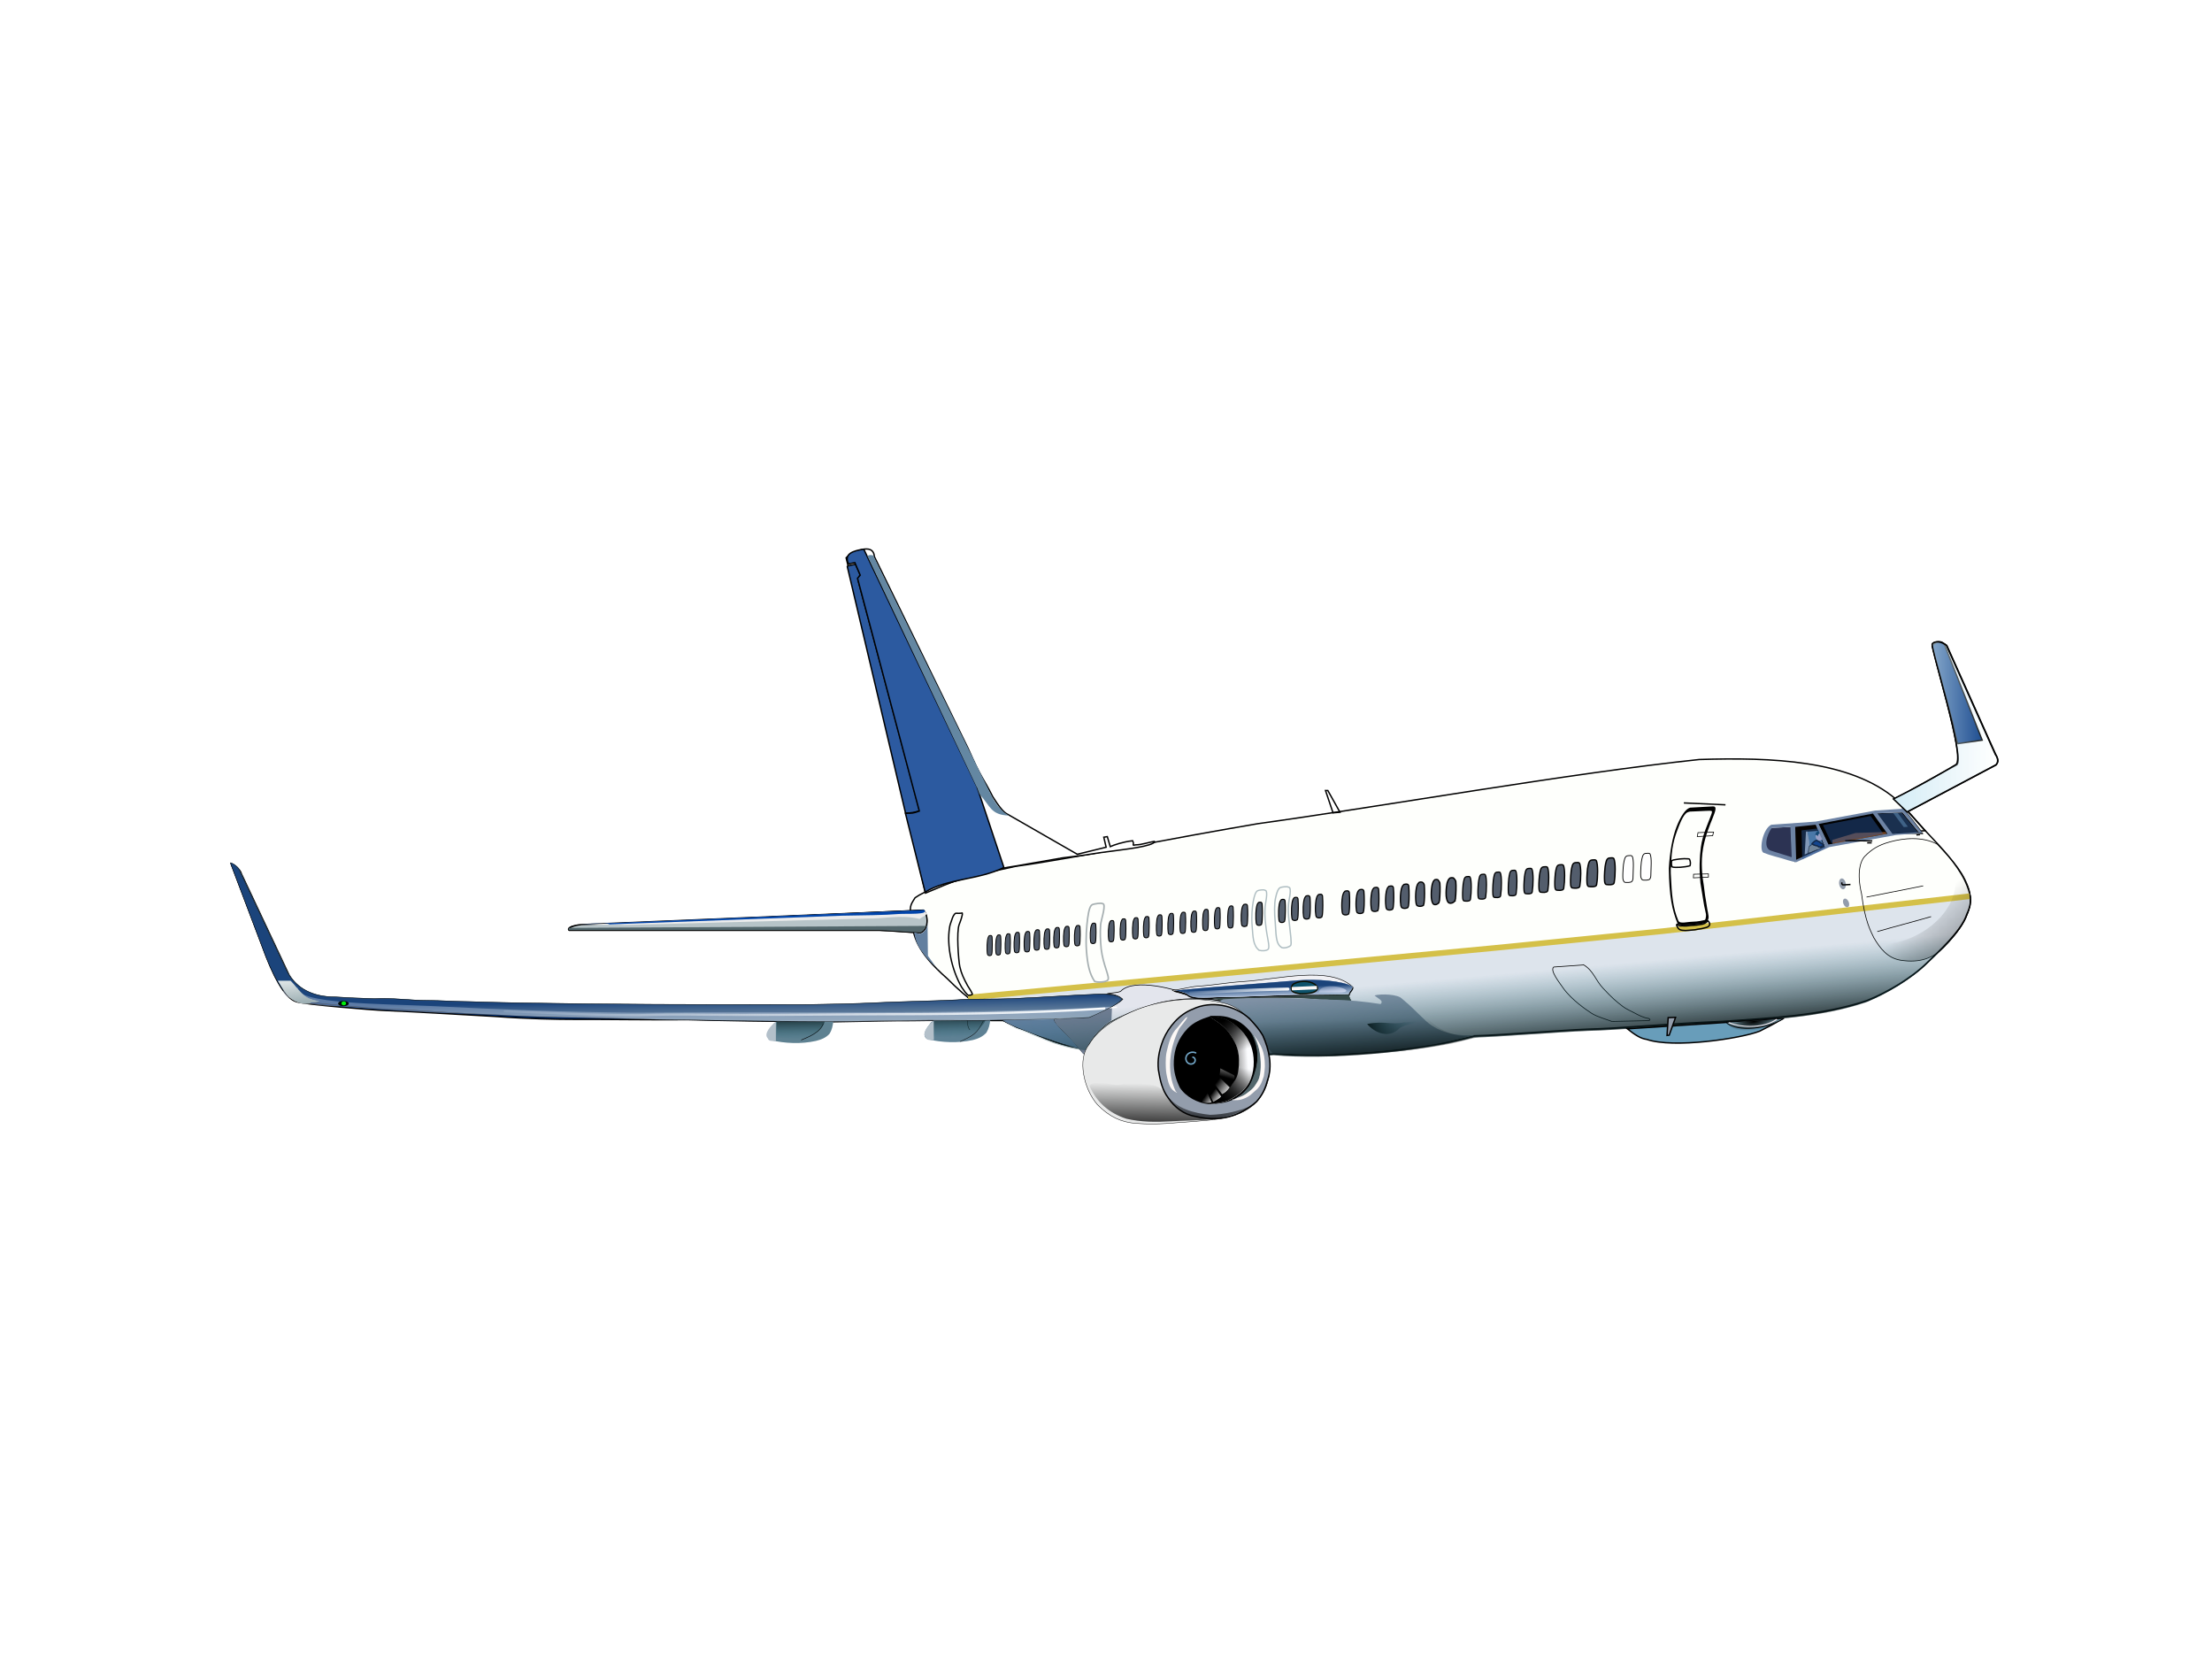 <?xml version="1.0"?>
<svg
    xmlns:rdf="http://www.w3.org/1999/02/22-rdf-syntax-ns#"
    xmlns="http://www.w3.org/2000/svg"
    xmlns:cc="http://creativecommons.org/ns#"
    xmlns:xlink="http://www.w3.org/1999/xlink"
    xmlns:dc="http://purl.org/dc/elements/1.1/"
    xmlns:svg="http://www.w3.org/2000/svg"
    xmlns:inkscape="http://www.inkscape.org/namespaces/inkscape"
    xmlns:sodipodi="http://sodipodi.sourceforge.net/DTD/sodipodi-0.dtd"
    xmlns:ns1="http://sozi.baierouge.fr"
    id="svg2"
    viewBox="0 0 1600 1200"
    version="1.1"
  >
  <defs
      id="defs4"
    >
    <linearGradient
        id="linearGradient4382"
      >
      <stop
          id="stop4384"
          stop-color="#020200"
          offset="0"
      />
      <stop
          id="stop4386"
          stop-color="#216778"
          stop-opacity="0"
          offset="1"
      />
    </linearGradient
    >
    <linearGradient
        id="linearGradient4228"
      >
      <stop
          id="stop4230"
          stop-color="#1b447b"
          offset="0"
      />
      <stop
          id="stop4232"
          stop-color="#f9f9f9"
          stop-opacity="0"
          offset="1"
      />
    </linearGradient
    >
    <linearGradient
        id="linearGradient3965"
      >
      <stop
          id="stop3967"
          offset="0"
      />
      <stop
          id="stop3969"
          stop-opacity="0"
          offset="1"
      />
    </linearGradient
    >
    <filter
        id="filter3944"
        y="-.114"
        width="1.276"
        height="1.229"
        x="-.138"
      >
      <feGaussianBlur
          id="feGaussianBlur3946"
          stdDeviation="0.845"
      />
    </filter
    >
    <filter
        id="filter4013"
      >
      <feGaussianBlur
          id="feGaussianBlur4015"
          stdDeviation="0.61"
      />
    </filter
    >
    <filter
        id="filter4029"
      >
      <feGaussianBlur
          id="feGaussianBlur4031"
          stdDeviation="0.538"
      />
    </filter
    >
    <filter
        id="filter4105"
      >
      <feGaussianBlur
          id="feGaussianBlur4107"
          stdDeviation="0.951"
      />
    </filter
    >
    <filter
        id="filter4113"
      >
      <feGaussianBlur
          id="feGaussianBlur4115"
          stdDeviation="0.5"
      />
    </filter
    >
    <filter
        id="filter3924"
        y="-.577"
        width="1.021"
        height="2.155"
        x="-.011"
      >
      <feGaussianBlur
          id="feGaussianBlur3926"
          stdDeviation="0.084"
      />
    </filter
    >
    <filter
        id="filter3960"
      >
      <feGaussianBlur
          id="feGaussianBlur3962"
          stdDeviation="0.375"
      />
    </filter
    >
    <filter
        id="filter3966"
      >
      <feGaussianBlur
          id="feGaussianBlur3968"
          stdDeviation="0.133"
      />
    </filter
    >
    <filter
        id="filter4058"
      >
      <feGaussianBlur
          id="feGaussianBlur4060"
          stdDeviation="0.042"
      />
    </filter
    >
    <filter
        id="filter4082"
        y="-.051"
        width="1.585"
        height="1.102"
        x="-.293"
      >
      <feGaussianBlur
          id="feGaussianBlur4084"
          stdDeviation="0.2"
      />
    </filter
    >
    <filter
        id="filter4118"
        y="-.231"
        width="1.345"
        height="1.463"
        x="-.172"
      >
      <feGaussianBlur
          id="feGaussianBlur4120"
          stdDeviation="1.148"
      />
    </filter
    >
    <filter
        id="filter4138"
        y="-.158"
        width="1.283"
        height="1.316"
        x="-.142"
      >
      <feGaussianBlur
          id="feGaussianBlur4140"
          stdDeviation="0.992"
      />
    </filter
    >
    <filter
        id="filter4290"
        y="-3.065"
        width="1.272"
        height="7.13"
        x="-.136"
      >
      <feGaussianBlur
          id="feGaussianBlur4292"
          stdDeviation="1.034"
      />
    </filter
    >
    <filter
        id="filter4326"
        y="-.609"
        width="1.038"
        height="2.218"
        x="-.019"
      >
      <feGaussianBlur
          id="feGaussianBlur4328"
          stdDeviation="0.617"
      />
    </filter
    >
    <filter
        id="filter4344"
        y="-.434"
        width="1.199"
        height="1.869"
        x="-.099"
      >
      <feGaussianBlur
          id="feGaussianBlur4346"
          stdDeviation="0.83"
      />
    </filter
    >
    <filter
        id="filter4436"
        y="-.238"
        width="1.005"
        height="1.475"
        x="-.003"
      >
      <feGaussianBlur
          id="feGaussianBlur4438"
          stdDeviation="0.477"
      />
    </filter
    >
    <filter
        id="filter4474"
        y="-4.342"
        width="1.41"
        height="9.685"
        x="-.205"
      >
      <feGaussianBlur
          id="feGaussianBlur4476"
          stdDeviation="0.657"
      />
    </filter
    >
    <filter
        id="filter4496"
        y="-.113"
        width="1.194"
        height="1.226"
        x="-.097"
      >
      <feGaussianBlur
          id="feGaussianBlur4498"
          stdDeviation="0.091"
      />
    </filter
    >
    <filter
        id="filter4219"
        y="-.286"
        width="1.152"
        height="1.571"
        x="-.076"
      >
      <feGaussianBlur
          id="feGaussianBlur4221"
          stdDeviation="0.643"
      />
    </filter
    >
    <filter
        id="filter4279"
      >
      <feGaussianBlur
          id="feGaussianBlur4281"
          stdDeviation="1.654"
      />
    </filter
    >
    <linearGradient
        id="linearGradient4474"
        y2="671.09"
        xlink:href="#linearGradient4382"
        gradientUnits="userSpaceOnUse"
        x2="484.94"
        gradientTransform="translate(.176 -126.55)"
        y1="652.28"
        x1="484.56"
    />
    <linearGradient
        id="linearGradient4476"
        y2="671.09"
        xlink:href="#linearGradient4382"
        gradientUnits="userSpaceOnUse"
        x2="484.94"
        gradientTransform="matrix(1.08 0 0 1.08 77.12 -202.61)"
        y1="652.28"
        x1="484.56"
    />
    <linearGradient
        id="linearGradient4478"
        y2="587.13"
        xlink:href="#linearGradient4228"
        gradientUnits="userSpaceOnUse"
        x2="835.79"
        gradientTransform="translate(2.665 17.005)"
        y1="574.19"
        x1="835.28"
    />
    <linearGradient
        id="linearGradient4480"
        y2="840.78"
        gradientUnits="userSpaceOnUse"
        x2="796.33"
        y1="833.74"
        x1="884.5"
      >
      <stop
          id="stop4332"
          stop-color="#fafbfc"
          offset="0"
      />
      <stop
          id="stop4334"
          stop-color="#fafbfc"
          stop-opacity="0"
          offset="1"
      />
    </linearGradient
    >
    <linearGradient
        id="linearGradient4482"
        y2="829.12"
        gradientUnits="userSpaceOnUse"
        x2="906.9"
        y1="843.5"
        x1="910.32"
      >
      <stop
          id="stop4350"
          stop-color="#e8ebff"
          offset="0"
      />
      <stop
          id="stop4352"
          stop-color="#e8ebff"
          stop-opacity="0"
          offset="1"
      />
    </linearGradient
    >
    <linearGradient
        id="linearGradient4484"
        y2="679.68"
        xlink:href="#linearGradient4228"
        gradientUnits="userSpaceOnUse"
        x2="403.45"
        gradientTransform="translate(.53 -145.57)"
        y1="641.46"
        x1="402.9"
    />
    <linearGradient
        id="linearGradient4486"
        y2="793.75"
        gradientUnits="userSpaceOnUse"
        x2="221.31"
        gradientTransform="translate(.24 -291.02)"
        y1="785.74"
        x1="706.57"
      >
      <stop
          id="stop4426"
          stop-color="#fafcfe"
          offset="0"
      />
      <stop
          id="stop4428"
          stop-color="#fafcfe"
          stop-opacity="0"
          offset="1"
      />
    </linearGradient
    >
    <linearGradient
        id="linearGradient4488"
        y2="624.82"
        gradientUnits="userSpaceOnUse"
        x2="65.164"
        gradientTransform="translate(60.709 -143.69)"
        y1="642.98"
        x1="66.828"
      >
      <stop
          id="stop4510"
          stop-color="#93a7ac"
          offset="0"
      />
      <stop
          id="stop4512"
          stop-color="#93a7ac"
          stop-opacity="0"
          offset="1"
      />
    </linearGradient
    >
    <linearGradient
        id="linearGradient4490"
        y2="444.87"
        gradientUnits="userSpaceOnUse"
        x2="1355.4"
        gradientTransform="translate(-.317 -147.64)"
        y1="444.87"
        x1="1279.5"
      >
      <stop
          id="stop4610"
          stop-color="#d4edf6"
          offset="0"
      />
      <stop
          id="stop4612"
          stop-color="#d4edf6"
          stop-opacity="0"
          offset="1"
      />
    </linearGradient
    >
    <linearGradient
        id="linearGradient4492"
        y2="663.26"
        xlink:href="#linearGradient4382"
        gradientUnits="userSpaceOnUse"
        x2="935.96"
        gradientTransform="translate(-.679 -150.05)"
        y1="664.77"
        x1="899.2"
    />
    <linearGradient
        id="linearGradient4494"
        y2="564.49"
        xlink:href="#linearGradient3965"
        gradientUnits="userSpaceOnUse"
        x2="896.03"
        gradientTransform="translate(-4.152 -55.584)"
        y1="624.74"
        x1="897.73"
    />
    <linearGradient
        id="linearGradient4496"
        y2="628.29"
        xlink:href="#linearGradient4382"
        gradientUnits="userSpaceOnUse"
        x2="1822.2"
        gradientTransform="translate(-763.52 -157.96)"
        y1="691.25"
        x1="1827.8"
    />
    <linearGradient
        id="linearGradient4498"
        y2="644.43"
        xlink:href="#linearGradient3965"
        gradientUnits="userSpaceOnUse"
        x2="1241.3"
        gradientTransform="translate(55.844 -62.102)"
        y1="730.14"
        x1="1317.9"
    />
    <linearGradient
        id="linearGradient4500"
        y2="701.47"
        gradientUnits="userSpaceOnUse"
        x2="788.24"
        y1="708.87"
        x1="798.23"
      >
      <stop
          id="stop3882"
          stop-color="#f9f9f9"
          offset="0"
      />
      <stop
          id="stop3884"
          stop-color="#f9f9f9"
          stop-opacity="0"
          offset="1"
      />
    </linearGradient
    >
    <linearGradient
        id="linearGradient4502"
        y2="709.3"
        gradientUnits="userSpaceOnUse"
        x2="784.91"
        y1="714.23"
        x1="791.38"
      >
      <stop
          id="stop3892"
          stop-color="#f9f9f9"
          offset="0"
      />
      <stop
          id="stop3894"
          stop-color="#f9f9f9"
          stop-opacity="0"
          offset="1"
      />
    </linearGradient
    >
    <linearGradient
        id="linearGradient4504"
        y2="711.73"
        gradientUnits="userSpaceOnUse"
        x2="779.77"
        y1="716.55"
        x1="786.44"
      >
      <stop
          id="stop3902"
          stop-color="#f9f9f9"
          offset="0"
      />
      <stop
          id="stop3904"
          stop-color="#f9f9f9"
          stop-opacity="0"
          offset="1"
      />
    </linearGradient
    >
    <linearGradient
        id="linearGradient4506"
        y2="698.63"
        gradientUnits="userSpaceOnUse"
        x2="794.67"
        y1="684.58"
        x1="798.35"
      >
      <stop
          id="stop3920"
          stop-color="#f9f9f9"
          offset="0"
      />
      <stop
          id="stop3922"
          stop-color="#f9f9f9"
          stop-opacity="0"
          offset="1"
      />
    </linearGradient
    >
    <linearGradient
        id="linearGradient4509"
        y2="533.57"
        xlink:href="#linearGradient3965"
        gradientUnits="userSpaceOnUse"
        x2="767.46"
        gradientTransform="translate(-37.409 -.315)"
        y1="510.19"
        x1="759.32"
    />
    <linearGradient
        id="linearGradient4511"
        y2="543.74"
        xlink:href="#linearGradient3965"
        gradientUnits="userSpaceOnUse"
        x2="742.71"
        gradientTransform="translate(-8.667 -.315)"
        y1="569.53"
        x1="738.13"
    />
    <linearGradient
        id="linearGradient4513"
        y2="539.13"
        xlink:href="#linearGradient3965"
        gradientUnits="userSpaceOnUse"
        x2="748.37"
        gradientTransform="translate(-8.667 -.315)"
        y1="540.38"
        x1="727.02"
    />
    <linearGradient
        id="linearGradient4515"
        y2="555.28"
        xlink:href="#linearGradient3965"
        gradientUnits="userSpaceOnUse"
        x2="745.17"
        y1="593.44"
        x1="744.41"
    />
    <radialGradient
        id="radialGradient4517"
        xlink:href="#linearGradient3965"
        gradientUnits="userSpaceOnUse"
        cy="639.25"
        cx="1165.9"
        gradientTransform="matrix(.593 -.069 .024 .197 698.17 552.21)"
        r="31.363"
    />
    <radialGradient
        id="radialGradient4519"
        xlink:href="#linearGradient3965"
        gradientUnits="userSpaceOnUse"
        cy="639.25"
        cx="1165.9"
        gradientTransform="matrix(.4 -.032 .017 .201 927.76 506.47)"
        r="30.863"
    />
  </defs
  >
  <g
      id="layer1"
      transform="translate(0 147.64)"
    >
    <g
        id="g4289"
        transform="translate(89.888 80.899)"
      >
      <path
          id="path2996"
          d="m572 420.84c14.608-10.465 57.635-19.47 73.174-22.826 22.397-2.959 43.857-7.347 74.826-12.374 34.324-6.962 74.92-14.085 100-18.4 89.82-12.417 225.78-36.513 319.2-46.4 52.307-1.638 109.17 0.367 142.4 28.8 4.957 4.241 16.903 18.217 21.6 23.2 11.926 12.653 21.821 22.841 28 35.2 5.076 10.836 5.501 16.618 1.6 24.8-4 12.657-21.817 28.217-28 34.4-12.327 12.327-30.469 22.469-44 28-33.28 11.282-71.43 12.771-104.8 15.2-39.011 1.591-76.14 5.186-96.8 5.6-21.859 0.886-65.224 4.424-82.4 4.8-42.142 11.384-107.75 16.211-144.8 12.8-48.759 5.018-94.67 0.952-140-4-19.224-2.72-31.609-10.247-46.4-15.2-21.342-9.8-35.157-19.883-50.4-35.2-22.105-19.551-24.936-30.434-25.974-45.123-1.841-7.722 0.678-9.563 2.775-13.277z"
          stroke="#000"
          stroke-width="1px"
          fill="#fefffc"
      />
      <path
          id="path4030"
          d="m1335.1 419.38-219.81 25.844-122.12 12.219-382.34 35.844c10.024 8.036 20.761 14.559 34.719 20.969 14.791 4.953 27.182 12.468 46.406 15.187 45.33 4.952 91.241 9.018 140 4 37.051 3.411 102.67-1.397 144.81-12.781 17.176-0.376 60.516-3.926 82.375-4.812 20.66-0.414 57.802-4.003 96.813-5.594 33.37-2.429 71.532-3.906 104.81-15.188 13.531-5.531 31.673-15.673 44-28 6.183-6.183 24-21.749 28-34.406 2.262-4.743 3.054-8.699 2.344-13.281z"
          stroke="#000"
          stroke-width="1px"
          fill="#dde4ec"
      />
      <path
          id="path4035"
          d="m1334.7 419.74-221.3 25.19-122.18 12.22-380.92 35.88"
          stroke="#d4c048"
          stroke-width="4.1"
          fill="none"
      />
      <path
          id="path4212"
          d="m1207.4 368.33 15.816-1.802 7.3 18.018-22.386 10.553z"
          fill="#060200"
      />
      <path
          id="path3008"
          d="m722.25 493.99c-3.378 4.383-16.744 10.192-23.697 13.456-25.054 1.295-51.328 2.579-77.475 2.128-18.329 0.021-34.342-0.201-51.196 0.132-18.167 0-16.656 0.189-57.447 0.851-48.06-0.234-79.324-0.916-104.43-1.541-28.745 0.211-57.194-0.305-85.353-0.246-8.146-0.03-29.615-0.253-54.894-2.128-27.374-1.441-53.422-3.225-79.149-4.255-9.061-0.322-57.889-4.339-64.255-6.383-8.775-2.817-16.965-19.351-24.255-39.574l-22.546-59.57c1.357 0.179 6.226 2.777 7.234 6.809l34.468 73.191c6.685 10.857 17.726 17.021 34.043 17.021 9.322 0.611 17.836 0.969 28.511 1.277 13.218-0.712 25.419 1.268 38.723 1.277 9.097 0 20.868 0.855 29.787 0.851 39.881 1.402 122.01 2.128 183.83 2.128 11.036 0 42.621-0.126 52.766 0 11.626 0.145 48.334-0.734 56.596-1.277 10.02-0.659 53.568-1.615 59.574-2.128 9.237-0.789 29.7-0.403 39.574-0.851 56.635-2.573 73.888-7.485 79.603-1.163z"
          stroke="#000"
          stroke-width="1px"
          fill="#003380"
      />
      <path
          id="path4114"
          d="m635.41 657.22c8.067 4.74 14.865 6.65 22.096 9.632 2.862 1.18 33.831 11.555 34.844 11.048 1.192-0.596 3.487-1.788 4.533-2.833 2.585-2.585 1.199-5.798 2.833-9.065 6.163-12.326-8.903-10.88-16.714-12.181-7.95-1.325-15.495 1.416-23.513 1.416-9.364 0-16.965 1.624-24.079 1.983z"
          fill="#627f9f"
          transform="translate(0 -147.64)"
      />
      <path
          id="path3010"
          d="m809.87 504.45c-8.349-7.979-16.209-10.235-26.809-10.213-2.542 0.005-6.953-0.072-11.915-2.553-8.955-4.478-40.557-13.06-50.213-3.404-1.464 1.464-9.446 1.325-10.284 2.163 6.618-0.057 10.135 2.446 11.561 3.794-4.144 4.35-14.712 7.782-20.426 10.638-2.474 1.237-27.619 2.513-28.936 3.83-1.525 1.525 11.391 13.518 12.766 14.894 2.216 2.216 8.335 10.814 8.936 10.213 3.741-10.058 10.39-17.729 18.298-22.979 7.745-4.168 20.512-9.744 28.257-11.661 15.435-6.162 56.693-9.812 68.764 5.278z"
          stroke="#000"
          stroke-width=".5"
          fill="#e3e5ed"
      />
      <path
          id="path3012"
          filter="url(#filter4113)"
          d="m693.82 534.06c6.006-12.016 9.01-16.521 20.222-24.681l0.426-9.787c-7.809 4.332-16.325 7.046-24.255 7.66-6.231 0.078-10.737 1.047-17.872 1.702 0-0.484 0.812 2.514 2.979 4.681 4.412 4.412 12.285 12.137 18.501 20.426z"
          fill="#6f7c91"
      />
      <path
          id="path3782"
          d="m776.67 493.21h61.702c3.972 0 7.943 0 11.915 0 9.228 0 16.18 1.702 25.106 1.702 3.701 0 12.476 1.442 12.258 1.105-5.57-8.616 2.399-9.276 0.941-10.646-16.619-15.604-53.953-5.484-79.351-3.912-12.302 0.761-20.925 2.643-33.311 3.404-4.756 0.292-13.567 2.763-16.499 2.635-5.911-0.257 8.921 3.67 6.398 2.807-2.59-0.886-2.593-0.197 10.84 2.904z"
          stroke="#000"
          stroke-width=".4"
          fill="#f0f0f4"
      />
      <path
          id="path3784"
          d="m760 636.17 21.612-1.964 68.011-5.45c12.607-1.077 32.216 0.472 38.462 4.435 1.668 1.058-2.128 3.556-2.128 5.532-10.386 0.399-20.56 0.426-30.638 0.426-20.597 0-42.946 1.702-60.426 1.702-7.805 0-21.688 2.142-25.957-2.128-1.404-1.404-10.107-3.022-8.936-2.553z"
          transform="translate(0 -147.64)"
          stroke="#000"
          stroke-width="1px"
          fill="none"
      />
      <path
          id="path3936"
          stroke="#000"
          stroke-width="1.016px"
          d="m1232.8 382.27 43.34-7.88-10.661-14.833-39.864 7.648z"
      />
      <path
          id="path3792"
          d="m1311.5 529.79c-10.938-5.842-24.465-4.484-34.468-1.702-8.63 2.4-13.163 5.503-17.872 10.213-3.449 3.449-6.116 12.181-2.553 27.234 2.502 19.948 6.577 27.003 8.936 31.915 4.564 7.78 9.937 14.585 19.149 16.17 14.866 2.379 24.073-1.945 31.489-9.362 4.654-4.654 11.537-12.436 15.319-20 2.815-5.631 6.002-14.424 2.128-24.255-5.193-13.417-13.865-20.919-22.128-30.213z"
          transform="translate(0 -147.64)"
          stroke="#000"
          stroke-width=".5"
          fill="none"
      />
      <path
          id="path3808"
          style="block-progression:tb;color:#000000;text-transform:none;text-indent:0"
          d="m1149.1 354.74-16.438 0.906h-0.062c-1.632 0.444-3.319 1.988-5 4.375s-3.332 5.646-4.844 9.562c-3.023 7.833-4.907 18.459-5.539 30.006 0.231 20.093 2.344 30.181 6.32 39.9l0.031 0.031 0.031 0.031c0.805 0.978 1.921 1.284 3.188 1.344s2.686-0.122 4.281-0.125c5.186-0.656 8.533-0.622 11.969-1.594l0.031-0.031 0.031-0.031c4.423-2.334 2.523-5.755 2.375-8.002l-0.37-1.789c-0.633-4.421-1.215-7.323-1.699-10.449l-0.839-6.707c-1.11-6.337-2.395-16.819-0.529-27.239 1.61-8.991 4.803-16.526 6.906-21.781 1.052-2.628 1.847-4.686 2.031-6.125 0.092-0.72 0.036-1.297-0.281-1.719-0.317-0.422-0.869-0.601-1.594-0.562zm-5.361 3.264c0.637-0.034 2.374-0.141 3.036-0.103 0.892 0.051 1.752 0.071 1.668 0.73-0.169 1.317-0.557 2.068-1.145 3.674-1.942 5.308-5.667 12.889-6.906 22.006-0.965 7.1-1.289 15.637-0.31 25.904 0.262 1.711 0.824 5.387 1.085 6.574 0.913 5.112 1.253 8.736 2.392 13.385l0.539 2.565c0.137 2.188-0.218 2.325-0.394 3.615-0.01 0.006-0.513 0.811-1.047 0.685-4.132 1.011-7.073 1.099-10.148 1.238-2.153 0.134-3.788 0.551-4.99 0.495-1.202-0.056-2.655 0.137-3.413-1.364-3.943-9.654-4.717-17.672-5.473-34.254 0.001-1.45-0.135-4.87 0.262-4.219 0.108-14.36 2.248-21.133 5.246-28.902 1.501-3.888 2.611-6.476 4.258-8.814 1.647-2.339 2.667-2.328 4.096-2.717l5.638-0.236z"
      />
      <path
          id="path3810"
          d="m1158.2 501.25-30.113-1.369"
          transform="translate(0 -147.64)"
          stroke="#000"
          stroke-width="1px"
          fill="none"
      />
      <path
          id="path3816"
          d="m1119.6 546.22c2.261 0.613 9.199 0.243 12.955-0.916 0.563-1.548 0.224-3.464-0.393-4.711-0.512-0.512-2.489-0.198-3.533-0.393-1.821 0.136-3.242 0.101-5.627 0.523-2.403 0.309-2.949 0.463-3.795 1.047-0.147 1.431-0.205 3.159 0.393 4.449z"
          transform="translate(0 -147.64)"
          stroke="#000"
          stroke-width="1px"
          fill="none"
      />
      <path
          id="path3818"
          d="m1135 554.07 10.861-0.523v-2.356l-10.73 0.262z"
          transform="translate(0 -147.64)"
          stroke="#000"
          stroke-width=".5"
          fill="none"
      />
      <path
          id="path3820"
          d="m1137.8 524.24 11.123-0.654 0.654-2.617-11.254 0.393z"
          transform="translate(0 -147.64)"
          stroke="#000"
          stroke-width=".5"
          fill="none"
      />
      <path
          id="path3826"
          d="m1145.2 437.28c0.934 0.73 1.885 1.99 1.536 3.227-0.471 1.063-1.536 1.624-2.608 1.867-2.23 0.64-4.092 1.057-6.205 1.253-1.005 0.303-2.454 0.503-3.599 0.525-1.67 0.075-3.178 0.385-5.074 0.379-3.541-0.106-4.758-0.516-5.815-2.559-0.286-0.781-1.257-1.825 0.09-2.046 0.684 1.452 2.291 1.277 3.3 1.212 2.734 0.237 3.465 0.047 6.198-0.245 1.097-0.122 4.268-0.179 5.583-0.505 0.967-0.179 1.975-0.272 3.097-0.489 0.932-0.256 2.045-0.789 2.783-1.465 0.393-0.249 0.804-0.638 0.716-1.152z"
          stroke="#000"
          stroke-width="1px"
          fill="none"
      />
      <path
          id="path3030"
          d="m1306.9 582.12c-14.732 4.242-25.228 6.873-38.877 10.811"
          transform="translate(0 -147.64)"
          stroke="#000"
          stroke-width=".5"
          fill="none"
      />
      <path
          id="path3032"
          d="m1301.2 559.88-40.956 8.108"
          transform="translate(0 -147.64)"
          stroke="#000"
          stroke-width=".5"
          fill="none"
      />
      <path
          id="path3847"
          d="m610.26 638.95c0.824 0.094 1.781 0.109 3.043-0.491 0.797-0.379-2.637-5.165-3.326-6.445-2.675-4.962-4.514-8.708-5.613-13.721-0.943-4.299-2.547-25.312-0.416-30.561 0.637-1.568 2.703-7.143 2.211-8.202-1.928 0.322-3.209 0.147-4.801 0.151-1.508 0.885-2.273 3.211-2.703 4.498-0.834 2.497-1.501 3.996-1.72 5.897-2.07 12.835 1.331 30.011 8.694 42.96 2.067 3.106 2.495 3.719 4.631 5.915z"
          transform="translate(0 -147.64)"
          stroke="#000"
          stroke-width="1px"
          fill="none"
      />
      <g
          id="g4061"
        >
        <path
            id="path3832"
            d="m1063.8 560.22c0.956-0.224 1.238-0.946 1.295-2.128 0.668-3.413 1.106-14.235-0.463-16.651-0.583-0.583-1.665-0.37-3.053-0.278-2.284 0.162-2.585 3.164-3.145 6.29-0.232 2.359-0.426 4.514-0.463 6.383 0 2.942-0.152 5.953 1.203 6.476 0.395 0.152 2.24 0.185 3.145 0.185z"
            transform="translate(0 -147.64)"
            stroke="#000"
            stroke-width="1px"
            fill="#535d6c"
        />
        <path
            id="path3834"
            d="m1051.7 413.63c0.912-0.214 1.181-0.903 1.236-2.031 0.638-3.258 1.056-13.588-0.442-15.895-0.556-0.556-1.589-0.353-2.914-0.265-2.18 0.155-2.467 3.021-3.002 6.005-0.221 2.252-0.407 4.309-0.442 6.093 0 2.809-0.146 5.683 1.148 6.181 0.377 0.145 2.139 0.177 3.002 0.177z"
            stroke="#000"
            stroke-width=".955px"
            fill="#535d6c"
        />
        <path
            id="path3836"
            d="m1040.1 415.21c0.88-0.214 1.139-0.904 1.193-2.033 0.615-3.261 1.018-13.6-0.426-15.909-0.536-0.557-1.533-0.353-2.811-0.265-2.103 0.155-2.38 3.023-2.896 6.01-0.213 2.254-0.392 4.312-0.426 6.098 0 2.811-0.14 5.688 1.107 6.187 0.363 0.145 2.063 0.177 2.896 0.177z"
            stroke="#000"
            stroke-width=".938px"
            fill="#535d6c"
        />
        <path
            id="path3838"
            d="m1028.6 416.69c0.88-0.214 1.139-0.904 1.193-2.033 0.615-3.261 1.018-13.6-0.426-15.909-0.536-0.557-1.533-0.353-2.811-0.265-2.103 0.155-2.38 3.023-2.896 6.01-0.213 2.254-0.392 4.312-0.426 6.098 0 2.811-0.14 5.688 1.107 6.187 0.363 0.145 2.063 0.177 2.896 0.177z"
            stroke="#000"
            stroke-width=".938px"
            fill="#535d6c"
        />
        <path
            id="path3840"
            d="m1017.4 417.73c0.817-0.212 1.057-0.896 1.106-2.017 0.571-3.235 0.945-13.493-0.395-15.783-0.498-0.552-1.422-0.351-2.607-0.263-1.951 0.153-2.208 2.999-2.686 5.963-0.198 2.236-0.364 4.278-0.395 6.05 0 2.789-0.13 5.643 1.027 6.138 0.337 0.144 1.913 0.175 2.686 0.175z"
            stroke="#000"
            stroke-width=".9px"
            fill="#535d6c"
        />
        <path
            id="path3842"
            d="m1005.8 419.13c0.774-0.212 1.001-0.898 1.048-2.019 0.541-3.239 0.895-13.51-0.374-15.803-0.471-0.553-1.347-0.351-2.47-0.263-1.848 0.154-2.092 3.003-2.545 5.97-0.187 2.239-0.345 4.284-0.374 6.058 0 2.793-0.123 5.65 0.973 6.146 0.319 0.144 1.813 0.176 2.545 0.176z"
            stroke="#000"
            stroke-width=".876px"
            fill="#535d6c"
        />
        <path
            id="path3844"
            d="m994.6 420.43c0.774-0.212 1.001-0.898 1.048-2.019 0.541-3.239 0.895-13.51-0.374-15.803-0.471-0.553-1.347-0.351-2.47-0.263-1.848 0.154-2.092 3.003-2.545 5.97-0.187 2.239-0.345 4.284-0.374 6.058 0 2.793-0.123 5.65 0.973 6.146 0.319 0.144 1.813 0.176 2.545 0.176z"
            stroke="#000"
            stroke-width=".876px"
            fill="#535d6c"
        />
        <path
            id="path3846"
            d="m983.8 421.55c0.764-0.207 0.989-0.876 1.035-1.97 0.534-3.161 0.884-13.183-0.37-15.421-0.466-0.539-1.331-0.343-2.44-0.257-1.826 0.15-2.066 2.931-2.514 5.826-0.185 2.185-0.34 4.18-0.37 5.911 0 2.725-0.122 5.513 0.961 5.997 0.315 0.141 1.791 0.171 2.514 0.171z"
            stroke="#000"
            stroke-width=".86px"
            fill="#535d6c"
        />
        <path
            id="path3848"
            d="m972.77 423.03c0.775-0.205 1.004-0.867 1.051-1.95 0.542-3.128 0.897-13.046-0.375-15.261-0.473-0.534-1.351-0.339-2.476-0.254-1.852 0.148-2.097 2.9-2.551 5.765-0.188 2.162-0.345 4.137-0.375 5.85 0 2.697-0.123 5.456 0.975 5.935 0.32 0.139 1.817 0.17 2.551 0.17z"
            stroke="#000"
            stroke-width=".862px"
            fill="#535d6c"
        />
        <path
            id="path3850"
            d="m962.26 423.41c0.197-0.884 0.783-1.677 0.654-2.623 0.274-2.088 0.579-8.51 0.203-11.865-0.393-1.067-1.034-1.762-1.736-2.463-0.677-0.182-1.471-0.19-2.268 0.023-0.769 0.502-1.399 1.292-1.739 2.271-0.179 0.685-0.549 1.185-0.613 1.943-0.582 2.944-0.722 5.866-0.561 8.94 0.267 2.211 0.802 4.373 2.047 4.928 1.573 0.605 2.97-0.127 4.013-1.153z"
            stroke="#000"
            stroke-width="1px"
            fill="#535d6c"
        />
        <path
            id="path3854"
            d="m950.84 424.47c0.175-0.873 0.698-1.657 0.583-2.593 0.245-2.063 0.516-8.411 0.181-11.725-0.351-1.054-0.923-1.741-1.548-2.434-0.604-0.179-1.312-0.188-2.024 0.023-0.686 0.496-1.248 1.276-1.551 2.244-0.16 0.677-0.49 1.171-0.547 1.92-0.52 2.909-0.644 5.797-0.5 8.835 0.238 2.185 0.715 4.322 1.826 4.87 1.403 0.597 2.649-0.126 3.581-1.14z"
            stroke="#000"
            stroke-width=".939px"
            fill="#535d6c"
        />
        <path
            id="path3856"
            d="m939.65 426.36c0.453-0.944 0.607-1.986 0.677-3.361 0.245-2.012 0.332-8.295-0.004-11.528-0.351-1.028-0.739-1.513-1.551-1.911-0.605-0.175-1.314-0.183-2.027 0.022-0.595 0.484-1.25 1.245-1.554 2.189-0.16 0.66-0.49 1.142-0.548 1.872-0.521 2.837-0.646 5.653-0.501 8.616 0.238 2.131 0.161 3.845 1.274 4.379 0.999 0.578 3.042 0.572 4.234-0.279z"
            stroke="#000"
            stroke-width=".928px"
            fill="#535d6c"
        />
        <path
            id="path3860"
            d="m928.48 427.85c0.441-0.94 0.591-1.978 0.659-3.346 0.239-2.003 0.323-8.258-0.004-11.477 0.028-1.301-0.35-1.599-0.955-1.996-0.589-0.174-1.835-0.09-2.529 0.115-0.579 0.482-1.217 1.239-1.513 2.179-0.156 0.658-0.477 1.137-0.534 1.864-0.507 2.825-0.629 5.628-0.488 8.578 0.232 2.122 0.157 3.828 1.241 4.36 0.973 0.576 2.962 0.57 4.122-0.278z"
            stroke="#000"
            stroke-width=".914px"
            fill="#535d6c"
        />
        <path
            id="path3862"
            d="m917.44 429.07c0.417-0.932 0.559-1.96 0.623-3.316 0.226-1.986 0.306-8.185-0.004-11.375 0.026-1.29-0.331-1.585-0.903-1.978-0.557-0.173-1.735-0.089-2.392 0.114-0.548 0.478-1.151 1.228-1.431 2.16-0.147 0.652-0.452 1.127-0.505 1.848-0.479 2.8-0.594 5.578-0.462 8.502 0.219 2.103 0.149 3.793 1.173 4.321 0.92 0.571 2.801 0.564 3.899-0.275z"
            stroke="#000"
            stroke-width=".885px"
            fill="#535d6c"
        />
        <path
            id="path3864"
            d="m906.73 430.09c0.411-0.932 0.551-1.961 0.614-3.318 0.222-1.986 0.301-8.188-0.004-11.379 0.026-1.29-0.326-1.585-0.89-1.979-0.549-0.173-1.71-0.089-2.357 0.114-0.54 0.478-1.135 1.229-1.41 2.161-0.145 0.652-0.445 1.127-0.497 1.848-0.472 2.801-0.586 5.58-0.455 8.505 0.216 2.104 0.146 3.795 1.156 4.323 0.907 0.571 2.76 0.565 3.842-0.275z"
            stroke="#000"
            stroke-width=".878px"
            fill="#535d6c"
        />
        <path
            id="path3866"
            d="m896.08 431.57c0.417-0.932 0.559-1.96 0.623-3.316 0.226-1.986 0.306-8.185-0.004-11.375 0.026-1.29-0.331-1.585-0.903-1.978-0.557-0.173-1.735-0.089-2.392 0.114-0.548 0.478-1.151 1.228-1.431 2.16-0.147 0.652-0.452 1.127-0.505 1.848-0.479 2.8-0.594 5.578-0.462 8.502 0.219 2.103 0.149 3.793 1.173 4.321 0.92 0.571 2.801 0.564 3.899-0.275z"
            stroke="#000"
            stroke-width=".885px"
            fill="#535d6c"
        />
        <path
            id="path3868"
            d="m885.57 432.6c0.399-0.933 0.535-1.962 0.596-3.32 0.216-1.988 0.293-8.194-0.004-11.387 0.025-1.291-0.316-1.587-0.864-1.98-0.533-0.173-1.66-0.089-2.288 0.114-0.524 0.478-1.101 1.23-1.369 2.162-0.141 0.652-0.432 1.128-0.483 1.85-0.459 2.803-0.569 5.585-0.442 8.511 0.21 2.105 0.142 3.798 1.122 4.326 0.88 0.571 2.679 0.565 3.729-0.276z"
            stroke="#000"
            stroke-width=".866px"
            fill="#535d6c"
        />
        <path
            id="path3872"
            d="m866.21 434.76c0.376-0.915 0.503-1.925 0.561-3.256 0.203-1.949 0.275-8.036-0.004-11.168 0.024-1.266-0.298-1.556-0.813-1.942-0.502-0.17-1.562-0.088-2.152 0.112-0.493 0.469-1.036 1.206-1.288 2.121-0.132 0.64-0.406 1.106-0.454 1.814-0.431 2.749-0.535 5.477-0.415 8.347 0.197 2.065 0.134 3.725 1.056 4.243 0.828 0.56 2.521 0.554 3.509-0.27z"
            stroke="#000"
            stroke-width=".832px"
            fill="#535d6c"
        />
        <path
            id="path3874"
            d="m857.18 435.6c0.364-0.906 0.487-1.906 0.543-3.224 0.197-1.93 0.267-7.957-0.004-11.058 0.023-1.254-0.288-1.541-0.787-1.923-0.486-0.168-1.513-0.087-2.085 0.111-0.478 0.464-1.004 1.194-1.247 2.1-0.128 0.634-0.394 1.095-0.44 1.796-0.418 2.722-0.518 5.423-0.402 8.265 0.191 2.045 0.13 3.688 1.023 4.201 0.802 0.555 2.442 0.549 3.399-0.268z"
            stroke="#000"
            stroke-width=".814px"
            fill="#535d6c"
        />
        <path
            id="path3876"
            d="m848.53 436.64c0.346-0.897 0.464-1.887 0.517-3.193 0.187-1.912 0.254-7.882-0.004-10.953 0.022-1.242-0.274-1.526-0.749-1.905-0.462-0.166-1.439-0.086-1.983 0.11-0.454 0.46-0.955 1.183-1.186 2.08-0.122 0.628-0.374 1.085-0.418 1.779-0.397 2.696-0.493 5.372-0.383 8.187 0.182 2.025 0.123 3.653 0.973 4.161 0.763 0.549 2.323 0.544 3.233-0.265z"
            stroke="#000"
            stroke-width=".79px"
            fill="#535d6c"
        />
        <path
            id="path3805"
            d="m837.42 604.57c2.166 0.555 5.136-0.408 6.316-1.641 0.773-1.411-0.118-7.772-1.119-16.862-0.624-5.305-0.832-8.82-0.416-13.514 0.223-2.521 1.935-8.876 0.832-11.227-0.179-0.381-1.247-0.624-1.247-0.624-0.497-0.497-4.591-0.072-5.613 0.416-1.582 0.755-2.572 3.557-3.45 7.7-0.878 4.143-0.812 10.581-0.232 16.981 0.759 8.371 0.007 16.216 4.929 18.771z"
            transform="translate(0 -147.64)"
            stroke="#afbec2"
            stroke-width="1px"
            fill="none"
        />
        <path
            id="path3807"
            d="m820.9 458.84c1.968 0.551 5.437 0.438 6.509-0.785 1.474-1.681-0.88-8.551-1.788-17.567-0.567-5.261-0.755-8.748-0.378-13.402 0.203-2.501 1.757-8.803 0.755-11.134-0.162-0.378-1.133-0.619-1.133-0.619-0.452-0.493-4.17-0.071-5.099 0.412-1.437 0.749-2.336 3.527-3.133 7.637-0.797 4.109-1.361 11.326-0.834 17.673 0.689 8.303 0.56 14.212 5.101 17.785z"
            stroke="#afbec2"
            stroke-width=".949px"
            fill="none"
        />
        <path
            id="path3809"
            d="m701.9 481.32c2.347 0.92 8.407 0.566 9.572-1.015 1.603-2.174-3.451-10.645-4.854-22.514-0.616-6.805-0.821-11.315-0.411-17.336 0.221-3.234 3.366-11.803 2.277-14.818-0.177-0.489-1.024-0.592-1.024-0.592-0.491-0.638-6.159 0.212-7.207 0.741-1.562 0.789-2.54 3.446-3.407 9.878-0.721 5.346-1.48 14.65-0.907 22.859 0.749 10.739 2.272 17.344 5.962 22.796z"
            stroke="#a6afb1"
            stroke-width="1.126px"
            fill="none"
        />
        <path
            id="path3811"
            d="m839.17 438.09c0.346-0.897 0.464-1.887 0.517-3.193 0.187-1.912 0.254-7.882-0.004-10.953 0.022-1.242-0.274-1.526-0.749-1.905-0.462-0.166-1.439-0.086-1.983 0.11-0.454 0.46-0.955 1.183-1.186 2.08-0.122 0.628-0.374 1.085-0.418 1.779-0.397 2.696-0.493 5.372-0.383 8.187 0.182 2.025 0.123 3.653 0.973 4.161 0.763 0.549 2.323 0.544 3.233-0.265z"
            stroke="#000"
            stroke-width=".79px"
            fill="#535d6c"
        />
        <path
            id="path3813"
            d="m822.58 440.18c0.333-0.898 0.445-1.889 0.496-3.196 0.18-1.914 0.244-7.889-0.004-10.963 0.021-1.243-0.263-1.528-0.72-1.906-0.444-0.166-1.383-0.086-1.906 0.11-0.437 0.46-0.917 1.184-1.14 2.082-0.117 0.628-0.36 1.086-0.402 1.781-0.382 2.698-0.474 5.377-0.368 8.194 0.175 2.027 0.118 3.656 0.935 4.165 0.733 0.55 2.232 0.544 3.107-0.265z"
            stroke="#000"
            stroke-width=".775px"
            fill="#535d6c"
        />
        <path
            id="path3815"
            d="m811.98 441.04c0.333-0.865 0.447-1.821 0.498-3.08 0.18-1.844 0.244-7.602-0.004-10.565 0.021-1.198-0.264-1.472-0.722-1.837-0.445-0.16-1.386-0.083-1.911 0.106-0.438 0.444-0.92 1.141-1.143 2.006-0.118 0.605-0.361 1.047-0.403 1.716-0.383 2.6-0.475 5.181-0.369 7.896 0.175 1.953 0.119 3.523 0.937 4.014 0.735 0.53 2.238 0.524 3.115-0.256z"
            stroke="#000"
            stroke-width=".762px"
            fill="#535d6c"
        />
        <path
            id="path3817"
            d="m801.69 442.11c0.293-0.857 0.393-1.803 0.438-3.05 0.159-1.826 0.215-7.528-0.004-10.463 0.019-1.186-0.232-1.458-0.635-1.819-0.392-0.159-1.219-0.082-1.681 0.105-0.385 0.439-0.809 1.13-1.005 1.987-0.103 0.599-0.317 1.036-0.355 1.699-0.337 2.575-0.418 5.131-0.324 7.82 0.154 1.934 0.104 3.489 0.824 3.975 0.646 0.525 1.968 0.519 2.74-0.253z"
            stroke="#000"
            stroke-width=".711px"
            fill="#535d6c"
        />
        <path
            id="path3819"
            d="m792.13 442.77c0.294-0.824 0.394-1.734 0.439-2.934 0.159-1.757 0.216-7.242-0.004-10.064 0.019-1.141-0.233-1.402-0.637-1.75-0.393-0.153-1.223-0.079-1.686 0.101-0.386 0.423-0.811 1.087-1.008 1.911-0.104 0.577-0.318 0.997-0.356 1.635-0.338 2.477-0.419 4.936-0.325 7.522 0.155 1.861 0.105 3.356 0.827 3.823 0.648 0.505 1.974 0.499 2.748-0.244z"
            stroke="#000"
            stroke-width=".699px"
            fill="#535d6c"
        />
        <path
            id="path3823"
            d="m775.08 445.26c0.294-0.824 0.394-1.734 0.439-2.934 0.159-1.757 0.216-7.242-0.004-10.064 0.019-1.141-0.233-1.402-0.637-1.75-0.393-0.153-1.223-0.079-1.686 0.101-0.386 0.423-0.811 1.087-1.008 1.911-0.104 0.577-0.318 0.997-0.356 1.635-0.338 2.477-0.419 4.936-0.325 7.522 0.155 1.861 0.105 3.356 0.827 3.823 0.648 0.505 1.974 0.499 2.748-0.244z"
            stroke="#000"
            stroke-width=".699px"
            fill="#535d6c"
        />
        <path
            id="path3825"
            d="m783.6 444.01c0.294-0.824 0.394-1.734 0.439-2.934 0.159-1.757 0.216-7.242-0.004-10.064 0.019-1.141-0.233-1.402-0.637-1.75-0.393-0.153-1.223-0.079-1.686 0.101-0.386 0.423-0.811 1.087-1.008 1.911-0.104 0.577-0.318 0.997-0.356 1.635-0.338 2.477-0.419 4.936-0.325 7.522 0.155 1.861 0.105 3.356 0.827 3.823 0.648 0.505 1.974 0.499 2.748-0.244z"
            stroke="#000"
            stroke-width=".699px"
            fill="#535d6c"
        />
        <path
            id="path3827"
            d="m767.18 446.09c0.294-0.824 0.394-1.734 0.439-2.934 0.159-1.757 0.216-7.242-0.004-10.064 0.019-1.141-0.233-1.402-0.637-1.75-0.393-0.153-1.223-0.079-1.686 0.101-0.386 0.423-0.811 1.087-1.008 1.911-0.104 0.577-0.318 0.997-0.356 1.635-0.338 2.477-0.419 4.936-0.325 7.522 0.155 1.861 0.105 3.356 0.827 3.823 0.648 0.505 1.974 0.499 2.748-0.244z"
            stroke="#000"
            stroke-width=".699px"
            fill="#535d6c"
        />
        <path
            id="path3831"
            d="m758.45 446.92c0.294-0.824 0.394-1.734 0.439-2.934 0.159-1.757 0.216-7.242-0.004-10.064 0.019-1.141-0.233-1.402-0.637-1.75-0.393-0.153-1.223-0.079-1.686 0.101-0.386 0.423-0.811 1.087-1.008 1.911-0.104 0.577-0.318 0.997-0.356 1.635-0.338 2.477-0.419 4.936-0.325 7.522 0.155 1.861 0.105 3.356 0.827 3.823 0.648 0.505 1.974 0.499 2.748-0.244z"
            stroke="#000"
            stroke-width=".699px"
            fill="#535d6c"
        />
        <path
            id="path3835"
            d="m750.13 447.96c0.294-0.824 0.394-1.734 0.439-2.934 0.159-1.757 0.216-7.242-0.004-10.064 0.019-1.141-0.233-1.402-0.637-1.75-0.393-0.153-1.223-0.079-1.686 0.101-0.386 0.423-0.811 1.087-1.008 1.911-0.104 0.577-0.318 0.997-0.356 1.635-0.338 2.477-0.419 4.936-0.325 7.522 0.155 1.861 0.105 3.356 0.827 3.823 0.648 0.505 1.974 0.499 2.748-0.244z"
            stroke="#000"
            stroke-width=".699px"
            fill="#535d6c"
        />
        <path
            id="path3839"
            d="m1076.5 411.13c0.956-0.224 1.238-0.946 1.295-2.128 0.668-3.413 1.106-14.235-0.463-16.651-0.583-0.583-1.665-0.37-3.053-0.278-2.284 0.162-2.585 3.164-3.145 6.29-0.232 2.359-0.426 4.514-0.463 6.383 0 2.942-0.152 5.953 1.203 6.476 0.395 0.152 2.24 0.185 3.145 0.185z"
            stroke="#000"
            stroke-width="1px"
            fill="#535d6c"
        />
        <path
            id="path3841"
            d="m1089.8 409.47c0.956-0.224 1.445-1.569 1.503-2.751 0.044-5.076 0.898-13.611-0.67-16.028-0.583-0.583-1.665-0.37-3.053-0.278-2.284 0.162-2.585 3.164-3.145 6.29-0.232 2.359-0.426 4.514-0.463 6.383 0 2.942-0.36 4.914 1.203 6.476 0.299 0.299 2.24 0.185 3.145 0.185z"
            stroke="#000"
            stroke-width=".6"
            fill="#fff"
        />
        <path
            id="path3845"
            d="m1102.7 407.8c0.956-0.224 1.445-1.569 1.503-2.751 0.044-5.076 0.898-13.611-0.67-16.028-0.583-0.583-1.665-0.37-3.053-0.278-2.284 0.162-2.585 3.164-3.145 6.29-0.232 2.359-0.426 4.514-0.463 6.383 0 2.942-0.36 4.914 1.203 6.476 0.299 0.299 2.24 0.185 3.145 0.185z"
            stroke="#000"
            stroke-width=".6"
            fill="#fff"
        />
        <path
            id="path3849"
            d="m740.78 449.21c0.294-0.824 0.394-1.734 0.439-2.934 0.159-1.757 0.216-7.242-0.004-10.064 0.019-1.141-0.233-1.402-0.637-1.75-0.393-0.153-1.223-0.079-1.686 0.101-0.386 0.423-0.811 1.087-1.008 1.911-0.104 0.577-0.318 0.997-0.356 1.635-0.338 2.477-0.419 4.936-0.325 7.522 0.155 1.861 0.105 3.356 0.827 3.823 0.648 0.505 1.974 0.499 2.748-0.244z"
            stroke="#000"
            stroke-width=".699px"
            fill="#535d6c"
        />
        <path
            id="path3851"
            d="m732.88 450.04c0.294-0.824 0.394-1.734 0.439-2.934 0.159-1.757 0.216-7.242-0.004-10.064 0.019-1.141-0.233-1.402-0.637-1.75-0.393-0.153-1.223-0.079-1.686 0.101-0.386 0.423-0.811 1.087-1.008 1.911-0.104 0.577-0.318 0.997-0.356 1.635-0.338 2.477-0.419 4.936-0.325 7.522 0.155 1.861 0.105 3.356 0.827 3.823 0.648 0.505 1.974 0.499 2.748-0.244z"
            stroke="#000"
            stroke-width=".699px"
            fill="#535d6c"
        />
        <path
            id="path3853"
            d="m723.94 450.88c0.294-0.824 0.394-1.734 0.439-2.934 0.159-1.757 0.216-7.242-0.004-10.064 0.019-1.141-0.233-1.402-0.637-1.75-0.393-0.153-1.223-0.079-1.686 0.101-0.386 0.423-0.811 1.087-1.008 1.911-0.104 0.577-0.318 0.997-0.356 1.635-0.338 2.477-0.419 4.936-0.325 7.522 0.155 1.861 0.105 3.356 0.827 3.823 0.648 0.505 1.974 0.499 2.748-0.244z"
            stroke="#000"
            stroke-width=".699px"
            fill="#535d6c"
        />
        <path
            id="path3855"
            d="m715.41 452.12c0.294-0.824 0.394-1.734 0.439-2.934 0.159-1.757 0.216-7.242-0.004-10.064 0.019-1.141-0.233-1.402-0.637-1.75-0.393-0.153-1.223-0.079-1.686 0.101-0.386 0.423-0.811 1.087-1.008 1.911-0.104 0.577-0.318 0.997-0.356 1.635-0.338 2.477-0.419 4.936-0.325 7.522 0.155 1.861 0.105 3.356 0.827 3.823 0.648 0.505 1.974 0.499 2.748-0.244z"
            stroke="#000"
            stroke-width=".699px"
            fill="#535d6c"
        />
        <path
            id="path3857"
            d="m702.32 453.4c0.295-0.792 0.395-1.665 0.44-2.818 0.16-1.687 0.216-6.955-0.004-9.665 0.019-1.096-0.234-1.347-0.638-1.681-0.394-0.147-1.227-0.076-1.691 0.097-0.387 0.406-0.814 1.044-1.012 1.835-0.104 0.554-0.319 0.957-0.357 1.57-0.339 2.379-0.42 4.74-0.326 7.224 0.155 1.787 0.105 3.223 0.83 3.672 0.65 0.485 1.98 0.48 2.756-0.234z"
            stroke="#000"
            stroke-width=".686px"
            fill="#535d6c"
        />
        <path
            id="path3861"
            d="m690.89 455.06c0.295-0.792 0.395-1.665 0.44-2.818 0.16-1.687 0.216-6.955-0.004-9.665 0.019-1.096-0.234-1.347-0.638-1.681-0.394-0.147-1.227-0.076-1.691 0.097-0.387 0.406-0.814 1.044-1.012 1.835-0.104 0.554-0.319 0.957-0.357 1.57-0.339 2.379-0.42 4.74-0.326 7.224 0.155 1.787 0.105 3.223 0.83 3.672 0.65 0.485 1.98 0.48 2.756-0.234z"
            stroke="#000"
            stroke-width=".686px"
            fill="#535d6c"
        />
        <path
            id="path3863"
            d="m682.99 455.69c0.295-0.792 0.395-1.665 0.44-2.818 0.16-1.687 0.216-6.955-0.004-9.665 0.019-1.096-0.234-1.347-0.638-1.681-0.394-0.147-1.227-0.076-1.691 0.097-0.387 0.406-0.814 1.044-1.012 1.835-0.104 0.554-0.319 0.957-0.357 1.57-0.339 2.379-0.42 4.74-0.326 7.224 0.155 1.787 0.105 3.223 0.83 3.672 0.65 0.485 1.98 0.48 2.756-0.234z"
            stroke="#000"
            stroke-width=".686px"
            fill="#535d6c"
        />
        <path
            id="path3865"
            d="m675.92 456.52c0.295-0.792 0.395-1.665 0.44-2.818 0.16-1.687 0.216-6.955-0.004-9.665 0.019-1.096-0.234-1.347-0.638-1.681-0.394-0.147-1.227-0.076-1.691 0.097-0.387 0.406-0.814 1.044-1.012 1.835-0.104 0.554-0.319 0.957-0.357 1.57-0.339 2.379-0.42 4.74-0.326 7.224 0.155 1.787 0.105 3.223 0.83 3.672 0.65 0.485 1.98 0.48 2.756-0.234z"
            stroke="#000"
            stroke-width=".686px"
            fill="#535d6c"
        />
        <path
            id="path3867"
            d="m668.85 457.56c0.295-0.792 0.395-1.665 0.44-2.818 0.16-1.687 0.216-6.955-0.004-9.665 0.019-1.096-0.234-1.347-0.638-1.681-0.394-0.147-1.227-0.076-1.691 0.097-0.387 0.406-0.814 1.044-1.012 1.835-0.104 0.554-0.319 0.957-0.357 1.57-0.339 2.379-0.42 4.74-0.326 7.224 0.155 1.787 0.105 3.223 0.83 3.672 0.65 0.485 1.98 0.48 2.756-0.234z"
            stroke="#000"
            stroke-width=".686px"
            fill="#535d6c"
        />
        <path
            id="path3869"
            d="m661.57 458.18c0.295-0.792 0.395-1.665 0.44-2.818 0.16-1.687 0.216-6.955-0.004-9.665 0.019-1.096-0.234-1.347-0.638-1.681-0.394-0.147-1.227-0.076-1.691 0.097-0.387 0.406-0.814 1.044-1.012 1.835-0.104 0.554-0.319 0.957-0.357 1.57-0.339 2.379-0.42 4.74-0.326 7.224 0.155 1.787 0.105 3.223 0.83 3.672 0.65 0.485 1.98 0.48 2.756-0.234z"
            stroke="#000"
            stroke-width=".686px"
            fill="#535d6c"
        />
        <path
            id="path3871"
            d="m654.5 459.43c0.295-0.792 0.395-1.665 0.44-2.818 0.16-1.687 0.216-6.955-0.004-9.665 0.019-1.096-0.234-1.347-0.638-1.681-0.394-0.147-1.227-0.076-1.691 0.097-0.387 0.406-0.814 1.044-1.012 1.835-0.104 0.554-0.319 0.957-0.357 1.57-0.339 2.379-0.42 4.74-0.326 7.224 0.155 1.787 0.105 3.223 0.83 3.672 0.65 0.485 1.98 0.48 2.756-0.234z"
            stroke="#000"
            stroke-width=".686px"
            fill="#535d6c"
        />
        <path
            id="path3873"
            d="m647.05 460.06c0.282-0.792 0.377-1.667 0.42-2.821 0.152-1.689 0.206-6.962-0.004-9.675 0.018-1.097-0.223-1.348-0.609-1.682-0.376-0.147-1.171-0.076-1.613 0.097-0.37 0.406-0.777 1.045-0.965 1.837-0.099 0.554-0.305 0.958-0.34 1.572-0.323 2.381-0.401 4.745-0.311 7.232 0.148 1.789 0.1 3.227 0.792 3.676 0.621 0.485 1.89 0.48 2.63-0.234z"
            stroke="#000"
            stroke-width=".67px"
            fill="#535d6c"
        />
        <path
            id="path3875"
            d="m640.44 460.91c0.268-0.782 0.359-1.646 0.401-2.785 0.145-1.667 0.197-6.874-0.004-9.553 0.017-1.083-0.213-1.331-0.581-1.661-0.358-0.145-1.116-0.075-1.538 0.096-0.352 0.401-0.74 1.032-0.92 1.814-0.095 0.547-0.29 0.946-0.325 1.552-0.308 2.351-0.382 4.685-0.297 7.14 0.141 1.766 0.096 3.186 0.755 3.629 0.592 0.479 1.801 0.474 2.507-0.231z"
            stroke="#000"
            stroke-width=".65px"
            fill="#535d6c"
        />
        <path
            id="path3877"
            d="m633.58 461.74c0.268-0.782 0.359-1.646 0.401-2.785 0.145-1.667 0.197-6.874-0.004-9.553 0.017-1.083-0.213-1.331-0.581-1.661-0.358-0.145-1.116-0.075-1.538 0.096-0.352 0.401-0.74 1.032-0.92 1.814-0.095 0.547-0.29 0.946-0.325 1.552-0.308 2.351-0.382 4.685-0.297 7.14 0.141 1.766 0.096 3.186 0.755 3.629 0.592 0.479 1.801 0.474 2.507-0.231z"
            stroke="#000"
            stroke-width=".65px"
            fill="#535d6c"
        />
        <path
            id="path3881"
            d="m627.34 462.16c0.268-0.782 0.359-1.646 0.401-2.785 0.145-1.667 0.197-6.874-0.004-9.553 0.017-1.083-0.213-1.331-0.581-1.661-0.358-0.145-1.116-0.075-1.538 0.096-0.352 0.401-0.74 1.032-0.92 1.814-0.095 0.547-0.29 0.946-0.325 1.552-0.308 2.351-0.382 4.685-0.297 7.14 0.141 1.766 0.096 3.186 0.755 3.629 0.592 0.479 1.801 0.474 2.507-0.231z"
            stroke="#000"
            stroke-width=".65px"
            fill="#535d6c"
        />
      </g
      >
      <path
          id="path4117"
          d="m879.36 506.62-8.806-15.725h-1.677l5.451 16.145z"
          transform="translate(0 -147.64)"
          stroke="#000"
          stroke-width="1px"
          fill="none"
      />
      <path
          id="path3134"
          d="m1055.7 617.06-21.729 1.519c-3.003 2.365 4.106 11.231 6.659 14.953 6.076 8.861 18.18 16.865 20.444 18.341 4.365 2.846 11.402 4.654 14.953 6.075l26.636-0.584c1.449-0.467 0.897-0.855 0.234-1.519-4.172-0.667-7.572-2.453-10.164-3.855-2.845-1.54-6.372-2.977-8.995-5.023-5.034-3.927-7.196-5.67-14.136-13.084-5.482-5.857-6.911-12.628-13.902-16.822z"
          transform="translate(0 -147.64)"
          stroke="#000"
          stroke-width=".5"
          fill="none"
      />
      <path
          id="path3136"
          d="m1246 557.42c0 2.161-1.02 3.914-2.278 3.914s-2.278-1.752-2.278-3.914 1.02-3.914 2.278-3.914 2.278 1.752 2.278 3.914z"
          fill="#939dac"
          transform="matrix(1.033 -.181 .187 .999 -146.19 79.029)"
      />
      <path
          id="path3140"
          d="m1242.4 557.36c-0.098 1.124-0.098 1.304 0.584 1.752 1.272 0.104 4.337-0.234 5.607-0.234"
          transform="translate(0 -147.64)"
          stroke="#000"
          stroke-width="1px"
          fill="none"
      />
      <path
          id="path3928"
          d="m1247.1 573.01c0 1.613-0.785 2.921-1.752 2.921-0.968 0-1.752-1.308-1.752-2.921s0.785-2.921 1.752-2.921c0.968 0 1.752 1.308 1.752 2.921z"
          fill="#939dac"
          transform="matrix(1.096 -.394 .412 1.046 -355.55 315.87)"
      />
      <path
          id="path3796"
          d="m1206.6 392.07-1.021-22.452-15.066 0.702c-4.456 5.409-7.153 15.494-0.255 17.073z"
          fill="#2c3353"
      />
      <g
          id="g3970"
        >
        <path
            id="path3952"
            filter="url(#filter3966)"
            d="m1215.5 537.27 0.935-16.706h1.285l1.519 7.827v7.009z"
            fill="#c9cacc"
            transform="translate(0 -147.64)"
        />
        <path
            id="path3954"
            filter="url(#filter3960)"
            d="m1217.4 373.04 7.71-0.584 3.972 10.864-9.93 3.972-0.35-7.243z"
            fill="#648faf"
        />
      </g
      >
      <g
          id="g3976"
        >
        <path
            id="path3930"
            d="m1226.9 384.61c-0.91-0.429-1.695-0.644-2.337-1.285-0.317-0.317-1.357-0.072-1.635-0.35-0.257-0.257-0.944-0.126-1.168-0.35-0.929-0.929-2.741 0.872-3.154 1.285-0.145 0.145-0.35 2.305-0.35 2.687 0 0.405-0.579 1.758-0.467 1.869 0.285 0.285 1.445-0.255 1.635-0.35 0.123-0.061 0.491 0.093 0.584 0 0.669-0.669 3.779-1.539 4.907-2.103 0.342-0.171 0.684 0.017 0.935-0.234 0.123-0.123 1.315-0.435 1.285-0.584-0.041-0.206-0.156-0.389-0.234-0.584z"
            stroke="#000"
            stroke-width=".4"
            fill="#aca793"
        />
        <g
            id="g3948"
            transform="translate(.117 .701)"
          >
          <path
              id="path3940"
              d="m1229.2 523.48c0 1.484-0.863 2.687-1.927 2.687-1.065 0-1.928-1.203-1.928-2.687s0.863-2.687 1.928-2.687c1.065 0 1.927 1.203 1.927 2.687z"
              fill="#f4d7e3"
              transform="matrix(1.454 0 0 1.217 -558.38 -261.55)"
          />
          <path
              id="path3944"
              d="m1224.8 523.36c-0.039-0.156-0.273-0.428-0.117-0.467 0.156-0.039 0.23 0.581 0.117 0.467-0.785-0.785 0.167-0.442-1.051-1.051-0.212-0.106-0.701 0.354-0.701 0.117 0-1.519 1.095-2.263 2.103-3.271 0.118-0.118 0.982 0 1.168 0 0.13 0 0.735-0.083 0.818 0 0.292 0.292 0.485 0.719 0.818 1.051 0.331 0.331 0.404 0.775 0.35 0.935-0.044 0.134-1.143-0.117-1.402-0.117-1.408 0-1.897 1.309-2.103 2.336z"
              fill="#00374d"
              transform="translate(0 -147.64)"
          />
        </g
        >
        <path
            id="path3974"
            d="m1229.3 530.37c-0.332-0.852-1.272-0.688-1.752-1.168-0.498-0.498-1.174-0.824-1.635-1.285-0.229-0.229-0.744-0.159-0.935-0.35-0.211-0.211-0.294-0.38-0.701-0.584-0.253-0.126-1.316 0.382-1.519 0.584-0.203 0.203-2.31 1.824-1.986 1.986 0.771 0.385 1.921 0.844 2.57 1.168 0.322 0.161 1.072 0.021 1.285 0.234 0.346 0.346 0.88 0.557 1.402 0.818 0.521 0.26 2.145-0.626 2.337-0.818 0.091-0.091 0.505 0.099 0.584 0 0.142-0.177 0.234-0.389 0.35-0.584z"
            transform="translate(0 -147.64)"
            stroke="#000"
            stroke-width="1px"
            fill="#003380"
        />
      </g
      >
      <path
          id="path3800"
          d="m1233.5 381.9 42.659-7.756-10.494-14.6-39.238 7.528z"
          stroke="#000"
          stroke-width="1px"
          fill="none"
      />
      <path
          id="path3804"
          d="m1299.4 372.55 3.194-0.228-16.197-18.25v1.825z"
          stroke="#000"
          stroke-width="1px"
          fill="none"
      />
      <path
          id="path3142"
          d="m1260.7 381.1h3.271"
          stroke="#000"
          stroke-width="1px"
          fill="none"
      />
      <path
          id="path3146"
          d="m1298.9 375.14-2.57 0.234"
          stroke="#000"
          stroke-width="1px"
          fill="none"
      />
      <path
          id="path3150"
          d="m1301.3 374.56-19.042-0.35"
          filter="url(#filter3924)"
          stroke="#8e9294"
          stroke-width="1px"
          fill="#ccc"
      />
      <path
          id="path3148"
          d="m1300.9 374.09-19.042-0.35"
          stroke="#000"
          stroke-width="1px"
          fill="none"
      />
      <path
          id="path4216"
          opacity=".95"
          d="m1267.5 359.76 18.797-0.708 12.218 14.874-19.737 1.18z"
          fill="#000101"
      />
      <path
          id="path3932"
          d="m1274.9 374.56-0.935-1.285-21.729 0.701-16.706 5.023 0.117 2.921z"
          fill="#784421"
      />
      <path
          id="path4003"
          d="m1281.4 359.4 1.535 0.219 7.237 9.868-3.07 0.219-7.675-10.307z"
          fill="#506771"
      />
      <path
          id="path4001"
          opacity=".45"
          d="m1267.5 360.1 18.25-0.684 11.863 14.372-19.163 1.141z"
          fill="#2c5ba0"
      />
      <path
          id="path3983"
          d="m1287.1 356.36-20.531 1.375-43.125 8-32.156 2.281c-6.532 3.336-8.918 19.113-5.469 20.281 4.653 1.915 11.091 3.375 13.438 4.125 1.691 0.54 6.561 2.112 10.062 2.719l23.938-10.938 47.906-8.688 19.406-1.594-13.469-17.562zm-0.844 2.719 11.875 14.375-19.156 1.156-10.969-14.844 18.25-0.688zm-21.406 0.844 10.5 14.594-42.656 7.781-7.094-14.844 39.25-7.531zm-41.375 8.062 6.844 15.969-21 9.375-0.687-23.75 14.844-1.594zm-18.281 1.594 0.906 21.906-14.594-4.562c-6.162-1.54-3.762-11.38 0.219-16.656l13.469-0.688z"
          stroke-width="0"
          fill="#6d83a4"
      />
      <path
          id="path3144"
          d="m1264.4 379.7-19.626-0.234"
          stroke="#000"
          stroke-width="1px"
          fill="none"
      />
      <path
          id="path3989"
          opacity=".45"
          fill="#2c5aa0"
          d="m1234.9 381.31 37.45-6.809-9.212-12.817-34.446 6.609z"
      />
      <path
          id="path3999"
          opacity=".45"
          d="m1213.2 372.09 11.864-1.415 5.476 14.147-16.792 8.286z"
          fill="#2c5ba0"
      />
      <g
          id="g4172"
          transform="translate(1.064 -21.277)"
        >
        <path
            id="path3929"
            d="m466.51 545.1c10.41 2.397 21.899 2.954 32.693 0.568 3.667-0.882 7.316-2.289 9.857-5.162 1.95-3.171 2.253-5.591 2.811-9.341-1.486-0.252-4.239-0.36-6.643-0.028-6.944-0.242-12.772-0.416-19.552-0.084-4.391-0.445-7.288-0.25-11.652-0.031-2.411-0.208-4.717 1.148-5.987 3.155-1.808 2.241-3.549 4.814-3.801 7.755 0.088 1.362 0.944 2.725 2.275 3.167z"
            fill="#5e8191"
        />
        <path
            id="path4052"
            d="m470.26 531.71v14.107c-2.967-0.163-5.041 0.389-5.956-2.194-3.091-3.091 2.5-9.32 5.956-11.912z"
            fill="#b3c0ca"
        />
        <path
            id="path4092"
            d="m504.56 533.11c-2.203 6.463-10.572 9.631-15.987 11.912"
            filter="url(#filter4118)"
            stroke="#000"
            stroke-width=".4"
            fill="none"
        />
        <path
            id="path4147"
            d="m470.83 531.45-0.176 12.127c9.568-0.001 15.476 1.928 23.726-0.879 1.26-0.429 10.238-5.755 11.248-11.072 0.18-0.949-2.724-0.351-3.691-0.351-6.964 0-11.667-0.176-18.629-0.176-3.05 0-6.275 0.351-9.139 0.351h-3.339z"
            fill="url(#linearGradient4474)"
        />
      </g
      >
      <g
          id="g4180"
        >
        <path
            id="path4034"
            d="m581.08 523.18c10.41 2.397 21.899 2.954 32.693 0.568 3.667-0.882 7.316-2.497 9.857-5.369 1.745-2.963 2.253-5.383 2.811-9.133-1.694-1.915-4.447-0.984-6.643-1.483-6.768-0.593-13.603-1.183-20.384-0.5-3.559 0.803-7.08 2.661-10.821 1.84-2.411-0.208-4.717 1.148-5.987 3.155-1.808 2.241-3.549 4.814-3.801 7.755 0.088 1.362 0.944 2.725 2.275 3.167z"
            fill="#5e8194"
        />
        <path
            id="path4036"
            d="m621.42 509.78c-4.569 9.626-7.603 10.767-16.814 15.044"
            filter="url(#filter4138)"
            stroke="#000"
            stroke-linecap="round"
            stroke-width=".3"
            fill="none"
        />
        <path
            id="path4050"
            filter="url(#filter4058)"
            d="m585.58 509.73v14.107c-2.967-0.163-5.041 0.389-5.956-2.194-3.091-3.091 2.5-9.32 5.956-11.912z"
            fill="#b3c0ca"
        />
        <path
            id="path4062"
            d="m610.34 506.91c-0.752 3.511-0.429 7.721 1.254 9.404"
            filter="url(#filter4082)"
            stroke="#000"
            stroke-linecap="round"
            stroke-width=".3"
            fill="none"
        />
        <path
            id="path4168"
            d="m585.6 508.28-0.19 13.101c10.337-0.001 16.545 2.786 25.457-0.246 1.361-0.463 11.237-6.921 12.328-12.665 0.195-1.026-2.953-0.238-3.987-0.38-7.7-1.054-10.32-0.893-17.842-0.893-3.296 0-9.064 2.137-12.158 2.137-0.948 0-4.186-1.054-3.608-1.054z"
            fill="url(#linearGradient4476)"
        />
      </g
      >
      <path
          id="path4220"
          d="m888.6 496.75c-0.647-0.421-2.792-4.233-2.792-5.838l-98.985 2.538c2.425 0.975 5.444 0.875 6.853 2.284 0.644 0.644 9.488-0.032 11.675-0.761 11.862-3.954 71.689-1.113 83.249 1.777z"
          fill="#374845"
      />
      <g
          id="g4356"
          transform="translate(-32.692 -201.57)"
        >
        <g
            id="g4234"
            transform="translate(32.725 95.878)"
          >
          <path
              id="path4222"
              fill="#d5e5ff"
              d="m759.87 593.61 21.612-1.964 68.011-5.45c12.607-1.077 32.216 0.472 38.462 4.435 1.668 1.058-2.128 3.556-2.128 5.532-10.386 0.399-20.56 0.426-30.638 0.426-20.597 0-42.946 1.702-60.426 1.702-7.805 0-21.688 2.142-25.957-2.128-1.404-1.404-10.107-3.022-8.936-2.553z"
          />
          <path
              id="path4224"
              d="m759.87 593.61 21.612-1.964 68.011-5.45c12.607-1.077 32.216 0.472 38.462 4.435 1.668 1.058-2.128 3.556-2.128 5.532-10.386 0.399-20.56 0.426-30.638 0.426-20.597 0-42.946 1.702-60.426 1.702-7.805 0-21.688 2.142-25.957-2.128-1.404-1.404-10.107-3.022-8.936-2.553z"
              fill="url(#linearGradient4478)"
          />
        </g
        >
        <g
            id="g4296"
            transform="translate(26.141 137.24)"
          >
          <path
              id="path3786"
              d="m857.18 554.65c23.793 0.279 8.574-13.862-4.681-7.234-1.569 0.785-2.273 3.662-1.277 5.106 0.81 1.173 3.777 1.743 5.957 2.128z"
              stroke="#0b0f00"
              stroke-width="1px"
              fill="#0c526b"
          />
          <path
              id="path4240"
              d="m851.01 698.58 18.219-0.81"
              transform="translate(0 -147.64)"
              filter="url(#filter4290)"
              stroke="#faf7f6"
              stroke-width="2.4"
              fill="none"
          />
        </g
        >
        <path
            id="path4304"
            d="m882.63 836.21c-33.645 0.476-60.633 2.288-78.33 2.755"
            transform="matrix(.901 0 0 1.011 79.242 -156.95)"
            filter="url(#filter4326)"
            stroke="url(#linearGradient4480)"
            stroke-linecap="round"
            stroke-width="2.133"
            fill="none"
        />
        <path
            id="path4338"
            filter="url(#filter4344)"
            d="m896.63 838.6h13.724c19.321 0-11.66-10.317-13.724 0z"
            fill="url(#linearGradient4482)"
            transform="translate(0 -147.64)"
        />
      </g
      >
      <path
          id="path4300"
          fill="#6f8a91"
          d="m722.03 494.12c-3.378 4.383-16.877 9.928-23.83 13.191-25.054 1.295-55.828 1.52-77.872 2.128-18.329 0.021-34.21-0.333-51.064 0-18.167 0-39.949 0.851-57.447 0.851-48.06-0.234-77.868-0.652-102.98-1.277-28.745 0.211-58.65-1.761-86.808-1.702-8.146-0.03-29.615-0.253-54.894-2.128-26.183-0.647-53.422-3.225-79.149-4.255-9.061-0.322-57.889-4.339-64.255-6.383-8.775-2.817-16.965-19.351-24.255-39.574l-22.546-59.57c1.357 0.179 6.226 2.777 7.234 6.809l34.468 73.191c6.685 10.857 17.726 17.021 34.043 17.021 9.322 0.611 17.836 0.969 28.511 1.277 13.218-0.712 25.419 1.268 38.723 1.277 9.097 0 20.868 0.855 29.787 0.851 39.881 1.402 122.01 2.128 183.83 2.128 11.036 0 42.621-0.126 52.766 0 11.626 0.145 48.334-0.734 56.596-1.277 10.02-0.659 53.568-1.615 59.574-2.128 9.237-0.789 29.7-0.403 39.574-0.851 56.635-2.573 74.285-5.897 80 0.426z"
      />
      <path
          id="path4440"
          d="m715.06 790.71c-2.241 0.535-6.442 0.321-7.692 0.321"
          transform="matrix(1.228 0 0 .973 -160.01 -269.38)"
          filter="url(#filter4474)"
          stroke="#fefcfb"
          stroke-width="1px"
          fill="none"
      />
      <g
          id="g4056"
        >
        <path
            id="path4302"
            d="m721.81 494.24c-3.378 4.383-16.877 9.928-23.83 13.191-25.054 1.295-55.828 1.52-77.872 2.128-18.329 0.021-34.21-0.333-51.064 0-18.167 0-39.949 0.851-57.447 0.851-48.06-0.234-77.868-0.652-102.98-1.277-28.745 0.211-58.65-1.761-86.808-1.702-8.146-0.03-29.615-0.253-54.894-2.128-26.183-0.647-53.422-3.225-79.149-4.255-9.061-0.322-57.889-4.339-64.255-6.383-8.775-2.817-16.965-19.351-24.255-39.574l-22.553-59.574c1.357 0.179 6.226 2.777 7.234 6.809l34.468 73.191c6.685 10.857 17.726 17.021 34.043 17.021 9.322 0.611 17.836 0.969 28.511 1.277 13.218-0.712 25.419 1.268 38.723 1.277 9.097 0 20.868 0.855 29.787 0.851 39.881 1.402 122.01 2.128 183.83 2.128 11.036 0 42.621-0.126 52.766 0 11.626 0.145 48.334-0.734 56.596-1.277 10.02-0.659 53.568-1.615 59.574-2.128 9.237-0.789 29.7-0.403 39.574-0.851 56.635-2.573 74.285-5.897 80 0.426z"
            stroke="#000"
            stroke-width=".3"
            fill="url(#linearGradient4484)"
        />
        <path
            id="path4396"
            opacity=".35"
            fill="#d7e3f4"
            d="m697.92 507.07c5.131-1.79 9.356-3.915 15.749-7.412-108.17 6.102-235.82 3.234-344.08 4.326-53.319-0.46-96.967-2.32-148.45-4.862-31.81-1.492-97.249-1.415-95.568-13.129-19.064-1.864-14.41 12.575 30.147 13.424 27.401 2.102 57.115 4.376 84.519 5.017 70.947 3.238 138.36 4.642 222.02 5.246 66.351 1.653 127.63-0.51 198.8-0.604 12.461-0.34 23.695-0.903 36.862-2.006z"
        />
        <path
            id="path4422"
            d="m708.89 500.97c-58.444 3.681-116.55 4.167-175.96 4.167-42.101 0.358-82.244 0.565-109.29 0.321-25.425-0.373-36.679-0.115-51.603 0.321-33.534 0.099-61.189-1.628-96.795-2.885"
            filter="url(#filter4436)"
            stroke="url(#linearGradient4486)"
            stroke-linecap="round"
            stroke-miterlimit="6.7"
            stroke-width="1.6"
            fill="none"
        />
      </g
      >
      <g
          id="g4500"
          transform="translate(1.797 -119.11)"
        >
        <path
            id="path4480"
            d="m154.81 800.64c0 1.062-1.722 1.923-3.846 1.923s-3.846-0.861-3.846-1.923 1.722-1.923 3.846-1.923 3.846 0.861 3.846 1.923z"
            fill="#010b09"
            transform="translate(5.769 -184.18)"
        />
        <path
            id="path4482"
            filter="url(#filter4496)"
            d="m172.76 761.22c0 0.531-0.502 0.962-1.122 0.962s-1.122-0.43-1.122-0.962c0-0.531 0.502-0.962 1.122-0.962 0.62 0 1.122 0.43 1.122 0.962z"
            fill="#01ef09"
            transform="matrix(1.5 0 0 1.5 -100.48 -525.52)"
        />
      </g
      >
      <path
          id="path4504"
          d="m133.83 497.29c0.807 0 0.849-1.175 2.421-0.969 1.375 0.18 5-0.671 4.601-0.726-7.861-1.081-10.463-3.684-12.591-5.811-3.915-3.915-4.546-5.515-7.99-8.959h-9.201c1.788 2.696 3.635 6.541 5.327 8.232 2.987 5.036 9.165 9.151 17.433 8.232z"
          fill="#dbe2e3"
      />
      <path
          id="path4506"
          d="m134.07 497.29c0.807 0 0.849-1.175 2.421-0.969 1.375 0.18 5-0.671 4.601-0.726-7.861-1.081-10.463-3.684-12.591-5.811-3.915-3.915-4.546-5.515-7.99-8.959h-9.201c1.788 2.696 3.635 6.541 5.327 8.232 2.987 5.036 9.165 9.151 17.433 8.232z"
          fill="url(#linearGradient4488)"
      />
      <path
          id="path4538"
          d="m893.7 645.34c3.034-0.076 20.126 3.39 14.61-2.519-4.171-4.171-7.815-6.68-12.594-10.831-23.005-19.982-56.406-9.746-106.05-5.038-15.819 3.085-31.01 7.693-36.02 12.594-3.719 3.719 8.428 7.305 10.579 7.305 7.905 0 22.143 1.351 29.219-1.008 4.647-1.549 7.483-2.267 13.098-3.023 3.463-0.466 17.638-1.133 31.234-1.008 6.301 0.058 23.629 0.252 31.486 0.756 6.81 0.437 15.062 1.812 24.433 2.771z"
          fill="none"
          transform="translate(0 -147.64)"
      />
      <g
          id="g4599"
        >
        <path
            id="path3006"
            d="m575.74 593.62c5.895-1.972 5.825-12.606 2.128-16.17l-248.09 11.489c-4.319-1.005-9.864 1.199-8.085 2.979h224.68c10.548 0.37 19.897 1.468 29.362 1.702z"
            transform="translate(0 -147.64)"
            stroke="#000"
            stroke-width="1px"
            fill="none"
        />
        <path
            id="path4582"
            d="m576 446.09c5.895-1.972 5.825-12.606 2.128-16.17l-247.86 10.363c-4.544 0.347-10.09 2.325-8.31 4.105h224.68c10.548 0.37 19.897 1.468 29.362 1.702z"
            stroke="#000"
            stroke-width="1px"
            fill="#b7c4c8"
        />
        <path
            id="path4572"
            d="m575.32 436.18c3.642-2.873 7.176-2.696 3.029-6.26l-247.86 10.363c-4.544 0.347 27.298-0.152 31.104 0.276l176.48-4.73c10.548 0.37 23.951-3.037 37.245 0.351z"
            fill="#ececec"
        />
        <path
            id="path4578"
            fill="#04a"
            d="m560.23 432.58c6.345-0.396 22.041 0.683 18.344-2.882l-247.86 10.363c-4.544 0.347 18.514-1.729 20.293 0.051l168.15-6.306c16.178-0.305 30.257-0.334 41.073-1.226z"
        />
        <path
            id="path4586"
            fill="#53676c"
            d="m580.15 441.19-258.28 1.424c-0.52 0.507-0.644 1.044-0.125 1.562h224.66c10.548 0.37 19.91 1.453 29.375 1.688 3.062-1.852 1.541-1.071 4.375-4.674z"
        />
      </g
      >
      <path
          id="path2998"
          d="m1289.8 358.75 64.255-34.043c1.542-2.242 1.22-4.905-0.426-7.66l-35.319-78.723c-3.636-2.893-8.051-3.439-10.213-1.277-1.974 1.974 23.988 84.146 17.297 87.668-15.692 8.261-31.54 17.751-45.382 24.672z"
          stroke="#000"
          stroke-width="1px"
          fill="#fff"
      />
      <path
          id="path3000"
          d="m1326 309.38 17.872-2.553-26.383-66.809c-1.857-7.253-8.519-3.814-9.787-1.277l14.894 55.745c0.984 4.986 1.544 7.878 3.404 14.894z"
          stroke="#000"
          stroke-width="1px"
          fill="#003380"
      />
      <path
          id="path4606"
          d="m1289.5 358.75 64.255-34.043c1.542-1.608 2.646-3.162-0.426-7.66l-35.319-78.723c-3.636-2.893-8.051-3.439-10.213-1.277-1.974 1.974 24.621 82.878 16.98 87.51-15.165 9.192-31.222 17.909-45.065 24.831z"
          stroke="#000"
          stroke-width="1px"
          fill="url(#linearGradient4490)"
      />
      <g
          id="g4050"
        >
        <path
            id="path3002"
            d="m745.53 527.66c-4.127 0.502-9.481 2.553-14.043 2.553-0.567 0-1.702 0.567-1.702 0 0-0.952 0.608-0.628-0.426-2.979-7.235 0.851-13.286 2.979-16.17 4.255l-2.128-7.234-2.553 0.426 1.702 7.234-20.851 5.106-48.936-28.085c-1.875-1.527-3.854-0.115-12.23-13.562-7.704-15.223-7.862-12.265-17.807-34.883l-67.836-138.79c-0.775-11.141-17.082-2.492-20.426 0.851l57.447 242.55c8.576-3.696 17.163-7.304 27.66-11.064 8.76-1.951 21.747-6.205 37.447-8.511 6.249-0.968 21.892-3.888 31.915-5.532 0.165-0.33 16.053-1.857 24.681-3.404 4.663-0.837 11.54-1.535 15.319-2.128 5.43-0.851 28.013-3.115 28.936-6.809z"
            transform="translate(0 -147.64)"
            stroke="#000"
            stroke-width="1px"
            fill="#fff"
        />
        <path
            id="path3004"
            d="m522.98 328.94c0.356-0.949 3.333-1.046 5.957-1.702l3.404 7.66c-1.017 1.353-1.259 2.518-1.702 3.404l44.681 167.23c-3.546 1.252-6.701 1.702-10.213 1.702z"
            transform="translate(0 -147.64)"
            stroke="#000"
            stroke-width="1px"
            fill="#2c5aa0"
        />
        <path
            id="path3258"
            d="m636.26 546.57-19.42-58.28-81.92-171.94c-8.1 1.126-14.609 3.486-11.009 10.685l4.533-0.971 3.886 9.066-1.943 2.267 44.684 168.38c-4.107 1.561-5.379 1.619-10.038 1.619l14.247 56.989c16.012-9.928 38.862-8.745 56.989-17.809z"
            transform="translate(0 -147.64)"
            stroke="#000"
            stroke-width="1px"
            fill="#2c5aa0"
        />
        <path
            id="path3260"
            d="m639.83 361.38c-13.14-0.48-13.333-6.857-20.723-14.895-1.151-1.252-1.747-4.985-2.59-5.828l-79.01-167.09c1.551-0.882 2.739-0.691 4.209-0.324l85.807 174.2c2.534 5.278 7.649 11.596 12.304 13.923z"
            fill="#6487a2"
        />
      </g
      >
      <path
          id="path4116"
          d="m588.39 472.76-7.082-9.915-0.283-23.796c-0.274 2.68-1 4.683-2.55 6.232-2.893 2.893-4.651 0.969-7.082 0.567 1.106 8.262 4.319 12.321 6.799 15.581 3.773 5.64 11.471 11.139 10.198 11.331-0.597 0-1.133-0.378 0 0z"
          fill="#627f9f"
      />
      <path
          id="path4118"
          d="m977.38 520.07c-14.004 1.253-27.803-1.639-37.74-11.948-4.391-3.883-7.859-8.088-15.541-14.385-2.844-3.062-14.77-3.614-19.743-2.245 2.203 2.091 7.007 3.775 4.347 6.235-11.6-1.803-23.278-3.074-35.027-3.099-23.291-1.118-55.474-2.179-78.748-0.34-8.946 3.162 9.522 10.101 13.284 13.4 7.359 6.7 11.678 19.435 19.502 25.672 16.089 0.076 28.138 1.191 43.328 0.995 7.524-0.892 15.195-1.014 22.93-1.628 21.232-1.403 29.162-2.363 46.366-4.81 12.341-1.775 19.729-3.669 35.625-7.564"
          fill="#8493a7"
      />
      <path
          id="path4372"
          d="m899.02 512.15c5.51 6.544 15.759 10.745 23.343 3.161 0.753-0.753 3.34-1.821 4.366-2.107 2.916-0.811 6.87-1.147 8.584-2.861 0.89-0.89-6.311 0.845-9.469 0.599-9.023 2.025-14.828-1.202-26.824 1.208z"
          fill="url(#linearGradient4492)"
      />
      <path
          id="path4122"
          d="m981.68 521.14c-14.004 1.253-27.803-1.639-37.74-11.948-4.391-3.883-7.859-8.088-15.541-14.385-2.844-3.062-14.77-3.614-19.743-2.245 2.203 2.091 7.007 3.775 4.347 6.235-11.6-1.803-23.278-3.074-35.027-3.099-23.291-1.118-55.474-2.179-78.748-0.34-8.946 3.162 9.522 10.101 13.284 13.4 7.359 6.7 11.678 19.435 19.502 25.672 16.089 0.076 28.138 1.191 43.328 0.995 7.524-0.892 15.195-1.014 22.93-1.628 21.233-1.403 29.162-2.363 46.367-4.81 12.341-1.775 19.729-3.669 35.625-7.564"
          fill="url(#linearGradient4494)"
      />
      <g
          id="g4285"
        >
        <path
            id="path4244"
            d="m1334.5 420.68-219.81 25.844-122.13 12.219-382.34 35.844c10.024 8.036 20.761 14.559 34.719 20.969 14.791 4.953 27.182 12.468 46.406 15.187 45.33 4.952 91.241 9.018 140 4 37.051 3.411 102.67-1.397 144.81-12.781 17.176-0.376 60.516-3.926 82.375-4.812 20.66-0.414 57.802-4.003 96.813-5.594 33.37-2.429 71.532-3.906 104.81-15.188 13.531-5.531 31.673-15.673 44-28 6.183-6.183 24-21.749 28-34.406 2.262-4.743 3.054-8.699 2.344-13.281z"
            fill="url(#linearGradient4496)"
        />
        <path
            id="path4254"
            filter="url(#filter4279)"
            d="m1293.2 525.69c-5.999-0.043-11.873 1.015-16.875 2.406-8.63 2.4-13.165 5.509-17.875 10.219-2.235 2.235-4.123 6.701-4.219 13.656 3.941-3.811 8.664-7.257 14.063-10.094 21.537-11.315 45.461-8.553 53.437 6.156 7.976 14.709-2.994 35.779-24.531 47.094-9.893 5.198-20.314 7.441-29.438 6.906 3.997 5.739 8.883 10.332 16.219 11.594 14.866 2.379 24.084-1.959 31.5-9.375 4.654-4.654 11.53-12.436 15.313-20 2.815-5.631 5.999-14.418 2.125-24.25-5.193-13.417-13.862-20.925-22.125-30.219-5.469-2.921-11.594-4.051-17.594-4.094z"
            fill="url(#linearGradient4498)"
            transform="translate(0 -147.64)"
        />
      </g
      >
      <path
          id="path3883"
          d="m809.61 504.75c8.616 6.459 15.427 14.642 17.88 26.552 2.795 14.322 0.909 27.98-10.196 39-12.03 10.454-28.368 11.052-44.009 12.4-13.683 0.752-24.507 2.6-41.503 1.329-10.571-0.776-19.32-4.768-27.858-13.525-10.155-11.58-14.541-33.201-6.156-43.415 7.644-12.944 21.77-20.04 35.18-25.574 20.418-7.683 43.318-9.477 64.493-3.982 4.514 1.468 8.854 3.763 12.168 7.215z"
          stroke="#000"
          stroke-width=".3"
          fill="#e8e9e9"
      />
      <g
          id="g4059"
        >
        <path
            id="path3902"
            d="m814.14 508.5c-10.73-10.153-28.201-13.509-41.355-7.059-9.566 3.683-17.383 12.702-21.299 22.128-3.187 8.268-4.194 14.789-3.474 21.763 1.154 7.138 2.668 14.508 7.196 20.364 4.247 6.503 11.363 11.947 19.049 13.195 10.98 2.765 22.482 2.41 32.714-2.579 4.055-1.974 8.631-4.959 12.01-7.996 3.791-4.343 6.237-8.795 7.862-15.15 3.955-10.718 1.166-22.521-3.256-32.623-2.268-3.903-5.049-7.313-9.447-12.044z"
            stroke="#000"
            stroke-width="1px"
            fill="#939dac"
        />
        <path
            id="path3075"
            d="m784.07 570.08c7.521-0.216 15.301-0.819 21.714-5.347 3.343-1.794 6.281-5.279 8.652-8.47 5.531-9.9 7.16-23.196 3.069-34.021-3.552-6.781-10.634-12.636-16.443-14.07-4.216-1.966-11.278-2.459-16.617-1.277-5.375 1.616-11.124 4.208-15.135 8.311-7.084 7.419-9.766 15.129-10.143 23.604-0.44 7.959 1.89 14.252 4.373 19.429 4.536 6.812 13.105 11.106 20.531 11.84z"
        />
        <path
            id="path3079"
            d="m814.96 665.7c4.688 5.645 5.723 11.187 6.327 15.122 1.136 9.349 1.028 17.525-2.788 22.736-2.485 3.392-6.418 6.802-10.188 8.687-1.964 0.775-3.459 1.583-5.148 1.716 1.312 1.312 8.061-5.826 9.974-8.365 1.741-3.117 3.045-5.909 4.075-9.223 3.952-11.146 3.087-20.32-2.252-30.672z"
            fill="#53676c"
            transform="translate(0 -147.64)"
        />
        <path
            id="path3081"
            filter="url(#filter4029)"
            d="m816.99 667.85c5.303 6.802 8.043 11.948 8.043 22.2 0 1.918-0.412 5.453-0.751 7.507-1.602 4.519-1.961 6.12-4.612 9.116-1.338 1.338-3.166 2.63-4.504 3.968-1.855 1.855-6.808 4.183-9.867 4.183-0.441 0-3.968 0.261-3.968-0.214 0-0.47 0.974-0.004 1.394-0.214 1.984-0.992 6.388-2.493 8.043-3.646 2.468-1.719 4.888-3.551 6.113-5.04 1.049-1.275 2.358-3.473 3.217-4.933 2.761-4.691 3.547-21.058-3.11-32.924z"
            fill="#fcf8f6"
            transform="translate(0 -147.64)"
        />
        <path
            id="path3083"
            filter="url(#filter4013)"
            d="m760.58 708.6c-7.043-14.806-4.329-31.88 2.467-45.472 0.498-0.997 6.431-7.618 5.791-8.258-0.778-0.778-6.15 6.579-6.971 7.4-4.934 4.934-6.212 10.905-7.829 17.374-0.634 2.536-0.766 6.037-0.751 8.365 0.009 1.327 0.077 5.377 0.536 7.829 0.638 3.4 1.744 8.93 4.183 11.368 2.443 2.443 4.801 2.73 2.574 1.394z"
            fill="#fcf8f6"
            transform="translate(0 -147.64)"
        />
        <g
            id="g3973"
            transform="translate(2.097)"
          >
          <path
              id="path3858"
              d="m792.01 710.53c2.144-0.943 3.656-2.376 5.791-4.612l-12.226-12.011c0.146 2.169-0.997 4.745-1.501 6.006"
              fill="url(#linearGradient4500)"
              transform="translate(0 -147.64)"
          />
          <path
              id="path3870"
              d="m791.9 710.64-7.94-10.72"
              fill="#e6e6e6"
              transform="translate(0 -147.64)"
          />
          <path
              id="path3888"
              d="m785.57 716.22c2.003-1.395 5.019-2.081 5.684-4.075l-7.293-10.617c-0.713 1.913-1.513 3.873-2.788 5.148z"
              fill="url(#linearGradient4502)"
              transform="translate(0 -147.64)"
          />
          <path
              id="path3898"
              d="m777.74 716.54c1.937 0.413 4.975 0.562 6.649-0.107l-4.29-9.652c-0.998 0.58-2.561 0.999-3.003 1.072z"
              fill="url(#linearGradient4504)"
              transform="translate(0 -147.64)"
          />
          <path
              id="path3908"
              d="m800.69 696.91-9.974-5.04c-0.052 2.102-0.341 3.92-0.643 4.826l6.864 6.542c1.828-0.733 5.102-4.08 3.754-6.327z"
              fill="url(#linearGradient4506)"
              transform="translate(0 -147.64)"
          />
        </g
        >
        <path
            id="path3926"
            d="m776.95 686.65c-1.032 2.477-4.211 2.984-6.388 1.792-3.235-1.772-3.827-6.097-1.977-9.08 2.483-4.003 7.993-4.68 11.772-2.162 4.777 3.183 5.538 9.893 2.347 14.465-0.149 0.213-0.305 0.422-0.469 0.624"
            transform="matrix(-.119 -.469 .469 -.119 543.38 982.27)"
            filter="url(#filter3944)"
            stroke="#73a7c8"
            stroke-linecap="round"
            stroke-width="2.239"
            fill="none"
        />
        <path
            id="path3948"
            d="m785.41 507.02c5.645 3.825 11.065 6.726 15.246 13.746 3.576 5.684 6.182 10.561 5.589 21.125-0.364 4.155-0.553 7.06-2.633 10.756-4.429 6.536-8.753 13.727-18.042 17.205 5.143-0.102 11.166-1.607 12.754-2.324 6.297-2.99 12.003-6.971 15.327-12.944 3.816-7.295 4.033-16.811 2.288-23.553-1.497-6.334-6.025-13.555-12.522-18.138-2.352-1.963-5.321-3.434-8.303-4.599-3.631-1.077-7.882-2.1-9.704-1.276z"
            fill="#fbfcfe"
        />
        <g
            id="g4048"
            transform="matrix(1.013 0 0 1.003 63.507 -1.472)"
          >
          <path
              id="path3955"
              d="m712.24 506.71c5.645 3.825 11.065 6.726 15.246 13.746 3.576 5.684 6.182 10.561 5.589 21.125-0.364 4.155-1.304 7.168-2.633 10.756-4.429 6.536-8.753 13.727-18.042 17.205 5.143-0.102 11.166-1.607 12.754-2.324 6.297-2.99 12.003-6.971 15.327-12.944 3.816-7.295 4.033-16.811 2.288-23.553-1.497-6.334-6.025-13.555-12.522-18.138-2.352-1.963-5.321-3.434-8.303-4.599-3.631-1.077-7.882-2.1-9.704-1.276z"
              fill="url(#linearGradient4509)"
          />
          <path
              id="path4040"
              d="m712.24 506.71c5.645 3.825 11.065 6.726 15.246 13.746 3.576 5.684 6.182 10.561 5.589 21.125-0.364 4.155-1.304 7.168-2.633 10.756-4.429 6.536-8.753 13.727-18.042 17.205 5.143-0.102 11.166-1.607 12.754-2.324 6.297-2.99 12.003-6.971 15.327-12.944 3.816-7.295 4.033-16.811 2.288-23.553-1.497-6.334-6.025-13.555-12.522-18.138-2.352-1.963-5.321-3.434-8.303-4.599-3.631-1.077-7.882-2.1-9.704-1.276z"
              fill="url(#linearGradient4511)"
          />
          <path
              id="path4044"
              d="m712.24 506.71c5.645 3.825 11.065 6.726 15.246 13.746 3.576 5.684 6.182 10.561 5.589 21.125-0.364 4.155-1.304 7.168-2.633 10.756-4.429 6.536-8.753 13.727-18.042 17.205 5.143-0.102 11.166-1.607 12.754-2.324 6.297-2.99 12.003-6.971 15.327-12.944 3.816-7.295 4.033-16.811 2.288-23.553-1.497-6.334-6.025-13.555-12.522-18.138-2.352-1.963-5.321-3.434-8.303-4.599-3.631-1.077-7.882-2.1-9.704-1.276z"
              fill="url(#linearGradient4513)"
          />
        </g
        >
      </g
      >
      <path
          id="path4078"
          filter="url(#filter4105)"
          d="m816.04 570.96c-9.208 5.922-19.089 8.493-29.109 10.252-10.579 0.747-19.575 0.673-29.843 1.335-11.099 0.63-21.761 0.549-32.237-1.874-12.45-4.016-21.688-12.041-26.773-23.941 5.377-5.857 15.959 1.451 24.222-1.064 10.621 0.568 24.983-2.94 31.812 7.645 6.736 10.275 20.115 13.388 31.386 14.537 10.786-0.319 21.048-2.707 30.544-6.89z"
          fill="url(#linearGradient4515)"
      />
      <g
          id="g4233"
          transform="translate(-226.2 -87.171)"
        >
        <path
            id="path3790"
            d="m1425.3 595.58-111.91 7.219c5.532 4.36 9.647 7.102 14.031 7.656 19.505 6.696 68.148-0.633 81.688-5.938 5.346-2.793 10.76-5.237 16.188-8.938z"
            stroke="#000"
            stroke-width="1px"
            fill="#689dba"
        />
        <path
            id="path4189"
            d="m1426.8 595.29-41.936 2.765c5 5.975 26.16 6.718 41.936-2.765z"
            stroke="#000001"
            stroke-width=".6"
            fill="#688a97"
        />
        <path
            id="path4171"
            d="m1405.1 583.15c-4.607 0-8.855 1.053-12.281 2.812l21-1.469c-2.654-0.859-5.59-1.344-8.719-1.344zm20.406 12.594-40.844 2.844c0.989 7.154 9.76 12.75 20.437 12.75 11.34 0 20.531-6.307 20.531-14.094 0-0.507-0.049-1.007-0.125-1.5z"
            stroke="url(#radialGradient4519)"
            stroke-width=".651"
            fill="url(#radialGradient4517)"
        />
        <path
            id="path4164"
            fill="none"
            d="m1429.1 594.61-41.936 2.765c5 5.975 26.16 6.718 41.936-2.765z"
        />
        <path
            id="path4193"
            d="m1430.9 749.13c-4.829 6.298-14.062 7.018-20.361 2.547"
            transform="matrix(1.709 0 0 .967 -1023.8 -128.56)"
            filter="url(#filter4219)"
            stroke="#f3ecf3"
            stroke-width=".689"
            fill="none"
        />
      </g
      >
      <path
          id="path4166"
          d="m1122.1 507.33-4.608 12.903-1.554 0.181 0.814-12.866z"
          stroke="#000"
          stroke-width="1px"
          fill="#939dac"
      />
    </g
    >
  </g
  >
</svg
>
